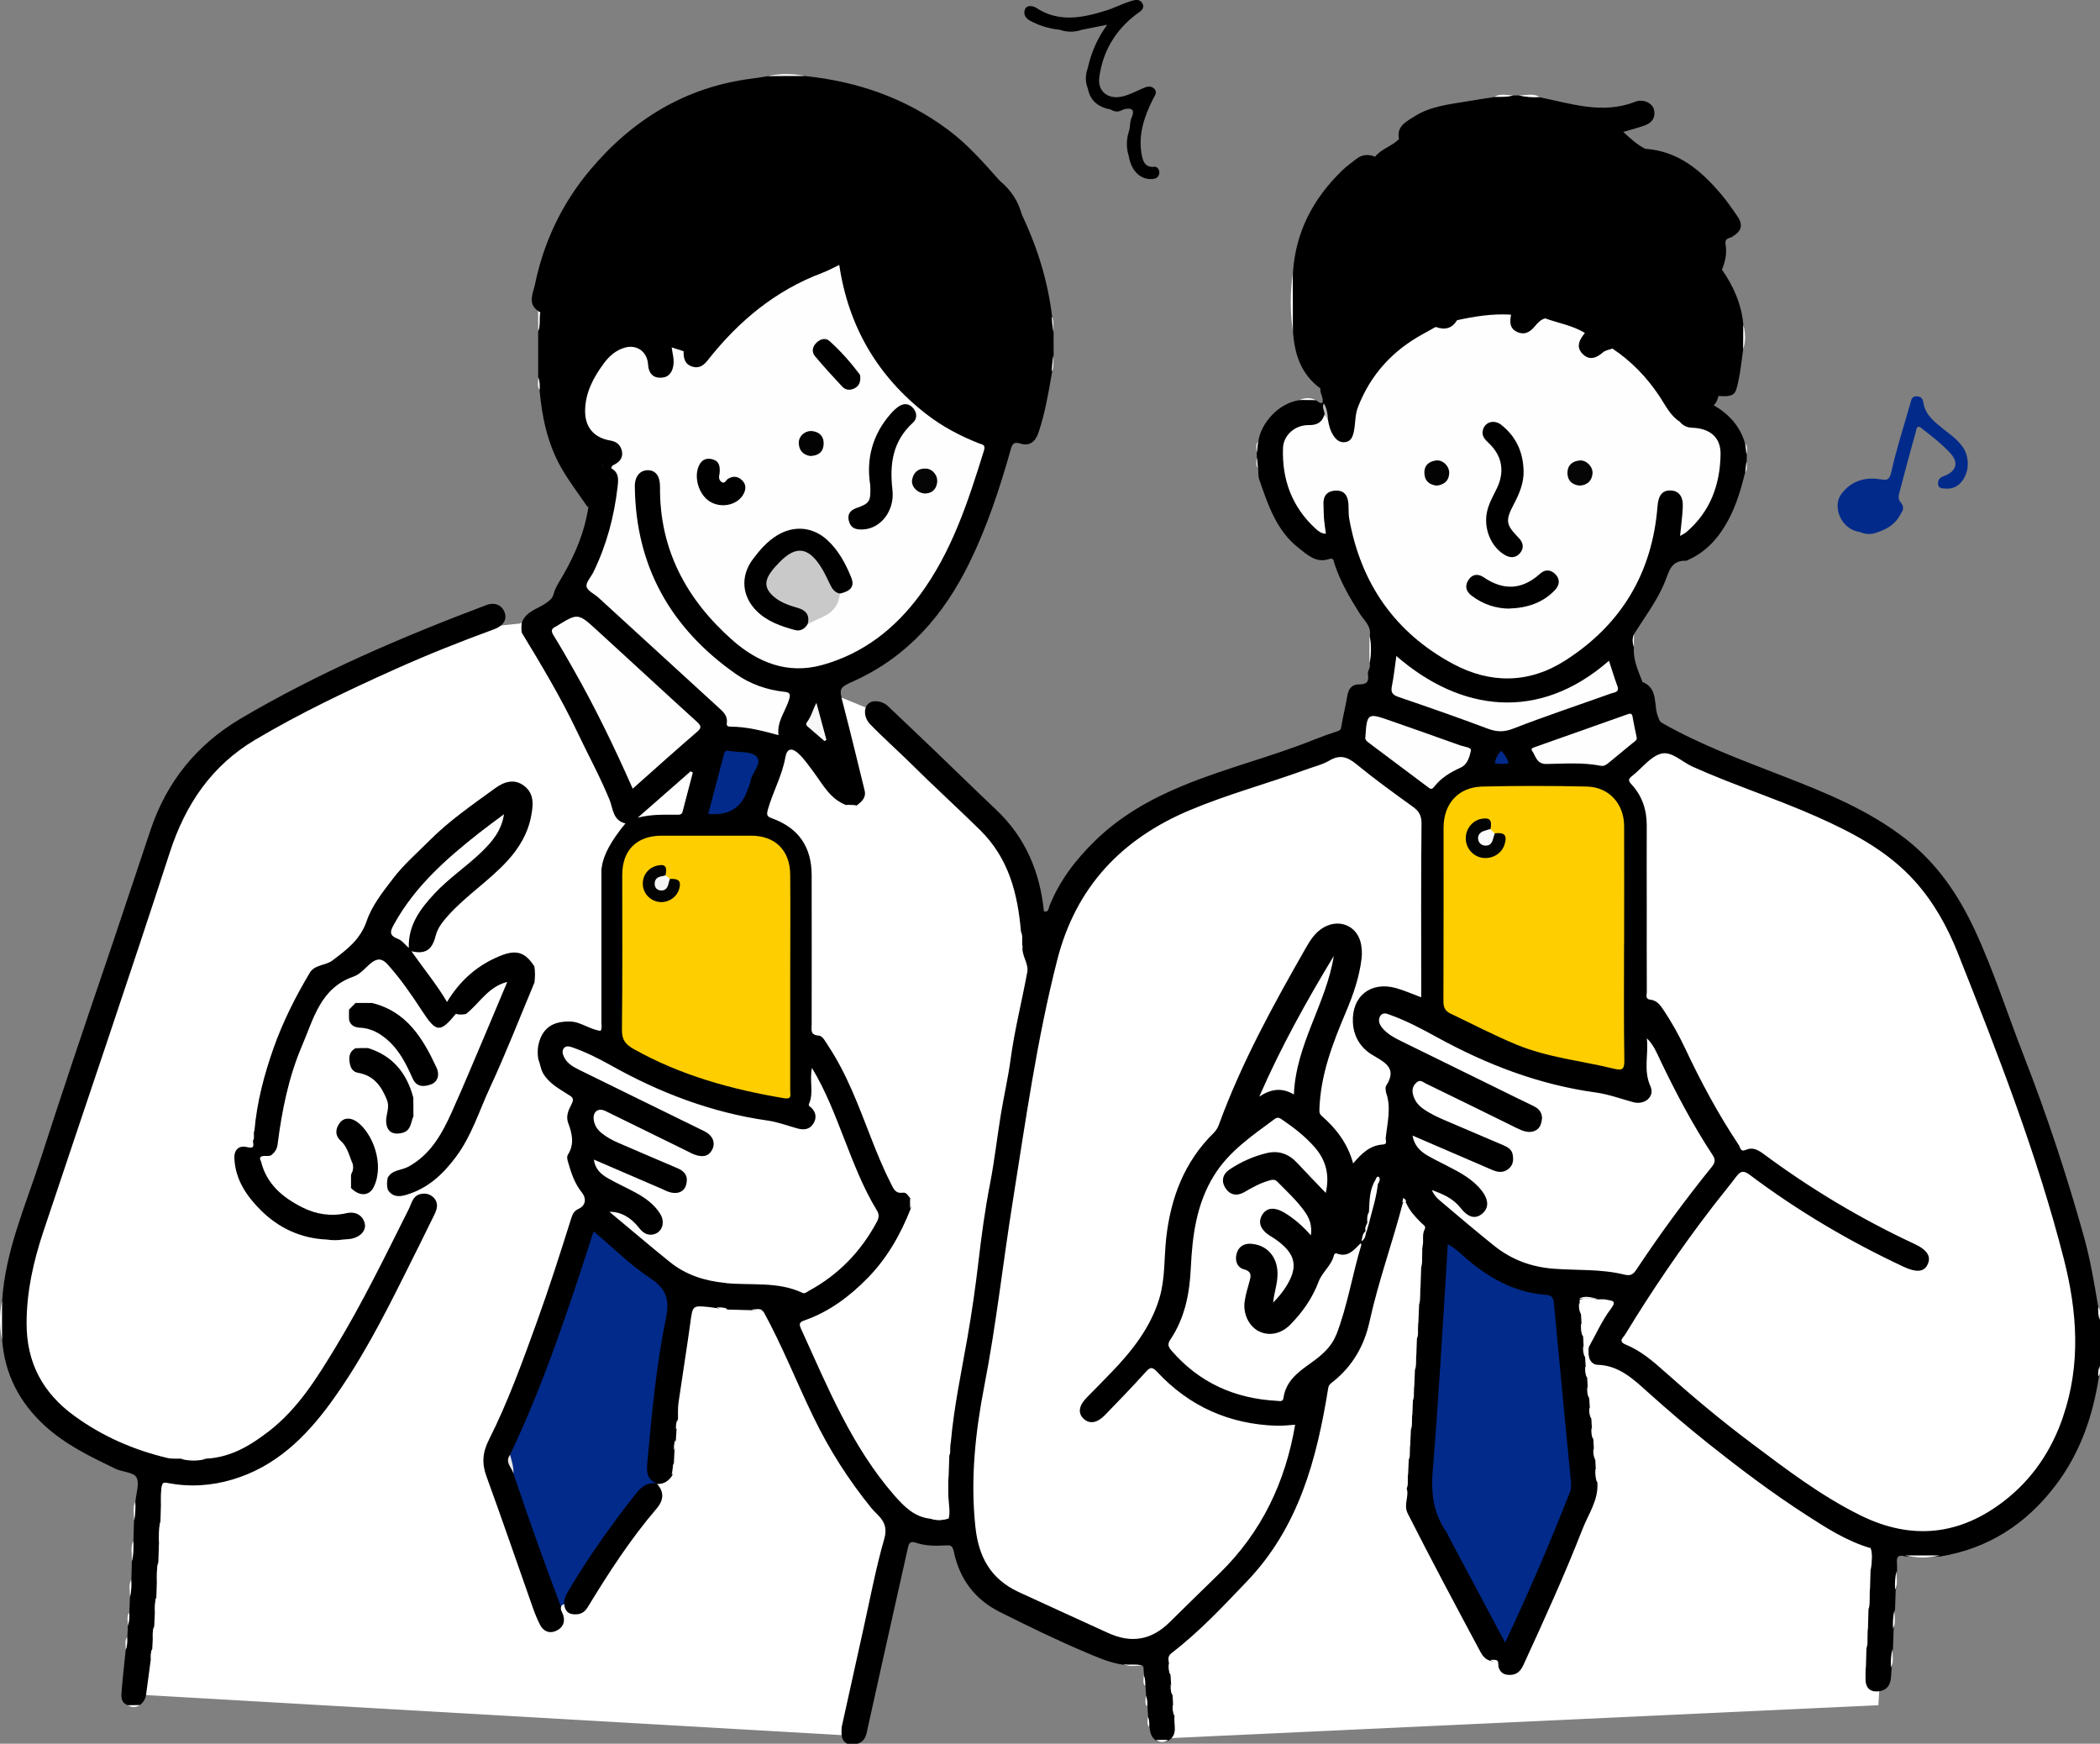<?xml version="1.0" encoding="UTF-8"?><svg id="_レイヤー_1" xmlns="http://www.w3.org/2000/svg" viewBox="0 0 286.8 238.12"><rect x="0" y="0" width="286.8" height="238.12" fill="#808080" stroke="none"/><path d="m73.4,84.89l-10.06,1.06-22.34,9.57-8.9,5.32-6.87,6.29-3.77,8.7-8.61,27.51-8.85,25.24-2.32,13.49,1.6,6.96,4.06,4.35,6.24,4.5,7.4,2.47-2.61,31.04,98.34,5.66,6.24-28.57,7.69.63,4.83,8.51,11.22,5.22,9.91,3.05,2.27,11.51,97.66-4.54,1.31-21.61,10.3-1.45,9.86-5.37,6.38-13.34s0-21.61-1.74-24.66c-1.74-3.05-15.08-40.61-15.08-40.61l-10.15-11.89-13.34-6.09-16.39-6.53-5.22,3.19-13.2,1.89-9.72-.15-3.34,3.19-13.34-7.69-14.21,5.08-15.95,7.54-9.14,13.05-1.02,2.32s-3.63-14.5-5.8-16.24-17.7-16.54-17.7-16.54l-4.83-1.98,1.35,12.67-7.25-6.19-11.6.1-10.15,8.51-13.15-25.14Z" style="fill:#fff; stroke-width:0px;"/><path d="m187.37,144.07c-1.58-.96-2.54-2.47-2.64-4.38-.2-3.59,2.4-5.7,5.88-4.74,1.14.31,2.23.81,3.45,1.26v-1.65c0-7.33-.04-14.66.04-21.98.01-1.14-.31-1.76-1.18-2.39-2.61-1.88-5.22-3.78-7.71-5.81-1.22-1-2.24-1.35-3.69-.5-.99.58-2.16.85-3.25,1.25-5.25,1.91-10.66,3.36-15.82,5.53-9.31,3.92-15.54,10.47-18.09,20.41-2.79,10.9-4.33,22.03-6.1,33.11-1.33,8.33-2.24,16.71-3.85,25-1.24,6.37-1.94,12.8-1.24,19.33.43,4.05,2.02,7.11,5.92,8.92,4.06,1.88,8.13,3.71,12.19,5.58,3.21,1.48,5.96.97,8.43-1.47,2.26-2.23,4.53-4.45,6.8-6.66,5.74-5.6,9.01-12.45,10.33-20.3-.82.05-1.64.16-2.46.14-6.47-.2-11.97-2.62-16.38-7.35-.64-.69-.92-.71-1.55-.01-1.81,2.01-3.69,3.95-5.58,5.9-1.08,1.11-2.11,1.26-2.92.5-.81-.77-.66-1.78.43-2.89,1.11-1.13,2.23-2.26,3.33-3.4,2.86-2.97,5.4-6.16,6.6-10.19.79-2.66.62-5.45.92-8.18.61-5.49,2.46-10.41,6.47-14.35.35-.34.58-.72.73-1.15,3.11-8.52,7.47-16.43,11.95-24.27.6-1.05,1.29-2.06,2.39-2.68,2.22-1.25,4.68-.1,5.09,2.41.1.59.14,1.19.06,1.8-.29,2.58-1.14,5-2.14,7.35-1.82,4.3-3.48,8.63-3.63,13.38-.01.39.06.59.31.81,2,1.75,3.57,3.8,4.3,6.5,1.15-1.36,2.3-2.49,4.1-2.59.62-.04.32-.55.35-.87.21-2.1.81-4.21.01-6.32-.09-.24-.11-.62.02-.82,1.55-2.42-.25-3.19-1.91-4.2Z" style="fill:none; stroke-width:0px;"/><path d="m176.7,149.46c.27-6.85,4.42-12.41,5.45-18.92-3.69,6.1-7.17,12.31-10.18,19.21,1.68-1.09,3.12-1.24,4.73-.29Z" style="fill:none; stroke-width:0px;"/><path d="m182.47,171.15c-.07-.03-.29.12-.31.21-.32,1.45-1.61,2.35-2.1,3.65-.86,2.28-2.2,4.2-3.89,5.9-1.29,1.3-2.97,1.57-4.35.85-1.31-.7-2.12-2.4-1.86-4.07.14-.87.38-1.73.62-2.58.23-.81.46-1.46-.75-1.78-.89-.24-1.22-1.17-.99-2.07.24-.97.96-1.48,1.98-1.41,2.15.14,3.53,1.7,3.62,3.88.06,1.42-.47,2.73-.6,4.15.61-.6,1.15-1.23,1.6-1.92,1.93-2.9,1.57-4.72-1.3-6.74-.23-.16-.47-.3-.71-.45-1.32-.84-1.7-1.85-1.08-2.87.61-1.01,1.69-1.1,3.06-.28,1.31.79,2.45,1.78,3.59,3.08.18-1.38-.2-2.32-.79-3.17-1.07-1.54-2.46-2.8-3.76-4.13-.42-.43-.81-.29-1.27-.15-1.17.35-2.22.94-3.28,1.55-1,.58-1.95.4-2.57-.56-.62-.97-.37-1.92.58-2.55,1.56-1.04,3.26-1.8,5.09-2.23,1.66-.39,3.01.13,4.15,1.37,1.23,1.33,2.5,2.63,3.88,4.07.55-2.41.04-4.45-1.5-6.22-1.26-1.45-2.77-2.63-4.35-3.71-.34-.23-.65-.51-1.11-.17-3.07,2.27-6.26,4.42-8.32,7.76-2.37,3.86-2.94,8.18-3.15,12.59-.16,3.49-.81,6.85-2.81,9.81-.4.59-.27.96.15,1.45,3.81,4.42,8.68,6.59,14.45,6.89.33.02.79.18.87-.41.33-2.31,2.03-3.54,3.74-4.76,1.43-1.01,2.78-2.14,3.42-3.79,1.55-3.99,2.2-8.25,3.44-12.33.01-.03-.03-.09-.09-.22-.93.93-1.79,2.02-3.33,1.37Z" style="fill:none; stroke-width:0px;"/><path d="m187.85,161.11c-.85,1.35-.83,2.89-.9,4.4-.28.46-.25.97-.22,1.48-.19.35-.37.71-.24,1.13-.42.33-.43.8-.57,1.39.67-.4.48-1,.73-1.41l.32-1.11h0l.29-1.13c.37-1.37.77-2.73.9-4.15.18-.32.41-.69.11-1-.12-.12-.39.14-.43.4Z" style="fill:none; stroke-width:0px;"/><path d="m110.46,176.24c4.05-2.2,7.11-5.38,9.28-9.43.29-.54.35-.97,0-1.54-1.9-3.12-3.19-6.52-4.51-9.9-1.25-3.2-2.46-6.41-4.36-9.56-.36,1.77.28,3.38-.4,4.89-.14.31.18.39.32.54.64.66.74,1.41.28,2.16-.52.84-1.32.92-2.22.66-1.34-.38-2.67-.87-4.05-1.07-7.63-1.08-14.67-3.77-21.36-7.52-1.7-.95-3.45-1.84-5.31-2.48-.39-.14-.87-.26-1.16.15-.26.37-.15.8.05,1.19.44.9,1.28,1.35,2.11,1.76,5.68,2.8,11.37,5.57,17.05,8.36,1.11.55,1.56,1.55,1.07,2.5-.54,1.06-1.46,1.03-2.41.69-.44-.15-.84-.39-1.26-.6-3.64-1.78-7.27-3.57-10.91-5.35-.96-.47-1.73.06-1.61,1.13.08.77.48,1.4,1.09,1.89.7.56,1.47.98,2.29,1.33,2.69,1.16,5.38,2.34,8.09,3.47,1.1.46,1.49,1.23,1.13,2.34-.3.95-1.29,1.28-2.45.85-.3-.11-.59-.27-.89-.4-3.05-1.32-6.11-2.63-9.23-3.98.17,1.33,1.01,2.04,1.99,2.59,1.22.68,2.49,1.26,3.72,1.93,1.32.72,2.54,1.6,3.35,2.9.72,1.16.26,2.54-.95,2.8-.88.19-1.48-.29-2.01-.97-1.05-1.35-2.48-2.16-3.97-2.11,2.9,2.41,5.55,4.67,8.26,6.86,2.2,1.77,4.77,2.58,7.6,2.85,3.5.33,7.12-.25,10.46,1.33.35.16.62-.13.89-.28Z" style="fill:none; stroke-width:0px;"/><path d="m223.54,173.33c3.2-4.82,6.62-9.49,10.26-13.98.49-.6.55-.99.1-1.67-2.72-4.13-5.02-8.5-7.15-12.96-.49-1.02-.92-2.1-1.81-2.94.26,2.18-.5,4.36.49,6.54.63,1.4-.77,2.6-2.32,2.19-1.71-.45-3.4-1.09-5.13-1.33-7.73-1.06-14.85-3.8-21.65-7.52-2.04-1.12-4.09-2.22-6.29-3.02-.52-.19-1.13-.51-1.51.1-.35.56-.11,1.17.32,1.67.68.8,1.59,1.29,2.51,1.74,4.22,2.07,8.44,4.14,12.67,6.22,1.8.88,3.59,1.78,5.4,2.64,1.15.55,1.42,1.44,1.02,2.54-.34.96-1.45,1.27-2.61.79-.52-.21-1.01-.48-1.51-.72-3.85-1.88-7.69-3.77-11.54-5.65-.39-.19-.78-.61-1.27-.18-.51.44-.67.98-.52,1.63.2.87.71,1.5,1.42,2,.92.65,1.93,1.12,2.96,1.56,2.65,1.14,5.3,2.27,7.96,3.4.62.27,1.18.58,1.29,1.33.11.72.04,1.4-.58,1.9-.71.57-1.46.48-2.23.14-3.59-1.56-7.19-3.1-10.88-4.69.24,1.31,1,2.1,1.98,2.69.88.52,1.81.96,2.72,1.43,1.75.89,3.49,1.79,4.74,3.39,1,1.28,1.01,2.42.03,3.2-.93.74-1.91.46-2.93-.85-1.01-1.29-2.43-1.88-3.91-2.42.26.54.58.99.99,1.34,2.5,2.11,4.98,4.23,7.53,6.27,2.35,1.88,5.05,2.9,8.08,3.13,3.25.25,6.55.02,9.75.81.88.22,1.23-.07,1.66-.72Z" style="fill:none; stroke-width:0px;"/><path d="m267.38,130.18c-1.43-3.59-3.31-6.99-5.94-9.9-3.68-4.08-8.42-6.56-13.34-8.74-5.57-2.48-11.4-4.33-16.96-6.83-1.45-.65-2.88-2.18-4.33-1.76-1.48.44-2.61,2.03-3.94,3.05-.59.45-.48.69-.03,1.17,1.45,1.58,2.07,3.49,2.05,5.63-.02,3.64,0,7.28,0,10.92,0,3.92,0,7.84.01,11.76,0,.4-.27.97.51,1.06.88.09,1.35.76,1.79,1.43,1.11,1.67,2.09,3.41,2.94,5.23,2.15,4.55,4.52,8.98,7.31,13.17.2.3.21,1.02.96.68.93-.43,1.67-.02,2.43.55,6.45,4.79,13.32,8.89,20.61,12.29,1.77.83,2.34,1.76,1.76,2.88-.5.96-1.53,1.03-3.21.25-7.46-3.48-14.5-7.65-21.08-12.59-.83-.62-1.25-.47-1.8.26-1.07,1.41-2.21,2.77-3.28,4.18-4.29,5.59-8.25,11.4-11.91,17.41-.25.42-1,.91.1,1.36,2.01.82,3.66,2.22,5.26,3.65,3.83,3.42,7.76,6.72,11.87,9.79,4.78,3.57,9.52,7.2,14.9,9.87,7.01,3.47,13.65,2.75,19.77-2.06,3.76-2.95,6.33-6.81,7.89-11.31,2.48-7.18,1.96-14.42.13-21.63-3.66-14.32-9.03-28.05-14.47-41.75Z" style="fill:none; stroke-width:0px;"/><path d="m286.77,180.17c-.32-.53,0-1.15-.21-1.69-.54-3.21-1.07-6.43-1.95-9.58-2.33-8.35-5.04-16.56-8.19-24.64-2.25-5.77-4.13-11.68-6.74-17.3-2.24-4.8-5.15-9.06-9.38-12.37-5.04-3.94-10.88-6.31-16.75-8.59-5.61-2.19-11.27-4.26-16.53-7.26-.42-.24-.41-.47-.55-.79-.7-1.62.1-3.94-2.19-4.84-.02,0,0-.09-.02-.13-.59-1.49-1.24-2.97-1.12-4.64-.2-.58-.22-1.15.01-1.72,1.45-2.33,3.14-4.53,4.2-7.09.57-1.37.81-3.04,2.88-2.95.13,0,.26-.09.39-.15,2.47-1.12,4.14-3.05,5.4-5.38,1.12-2.06,1.76-4.29,2.32-6.55.22-.46-.06-1,.21-1.45,0-.35,0-.7.01-1.04-.31-.43,0-.97-.23-1.41-.65-2.38-2.2-4.04-4.28-5.26-1.18-1.14-2.59-.92-3.91-.47-1.06.37-1.3,1.37-1.13,2.45.34,1.18,1.32,1.29,2.33,1.41,1.99.23,3.4,1.54,3.31,3.5-.16,3.58-1.32,6.85-3.81,9.54-.2.21-.41.52-.82.43-.23-1.13.28-2.21.2-3.32-.1-1.29-.86-2.12-1.95-2.16-1.19-.05-1.86.59-2.09,1.96-.19,1.15-.25,2.32-.46,3.46-1.19,6.47-4.51,11.71-9.45,15.91-3.79,3.23-8.17,4.88-13.22,3.83-5.07-1.05-9-3.97-12.25-7.86-3.65-4.37-5.99-9.3-6.26-15.09-.07-1.47-.95-2.28-2.18-2.21-1.22.07-1.79.78-1.87,2.32-.05,1,.09,2.01.04,2.99-.27.04-.4-.02-.5-.11-3.14-2.67-4.38-6.2-4.42-10.18-.02-2.01,1.19-3.08,3.25-3.32,1.03-.12,1.92-.43,2.27-1.54.1-.53-.01-1.05-.12-1.56-.06-.19-.13-.36-.38-.31-.4.14-.62-.2-.9-.35-.74-.14-1.48-.11-2.22-.02-3,.4-5.37,3.3-5.66,5.68-.22.46.06,1-.21,1.45,0,.24,0,.48,0,.73.26.46.02.98.19,1.45.04.5-.02,1.04.14,1.51,1.2,3.45,2.33,6.97,5.36,9.35,1.21.94,2.41,2.15,4.22,1.52.59-.2.6.32.69.62.8,2.47,2.1,4.68,3.48,6.87.59.93,1.61,1.7,1.35,3.02.19,1.26.21,2.51-.01,3.77.17.53-.31,1.01-.24,1.45.17,1.07-.18,1.41-1.23,1.4-.94-.01-1.43.59-1.58,1.54-.23,1.42-.61,2.83-.83,4.25-.06.42-.19.49-.54.61-1.08.35-2.16.74-3.21,1.16-5.86,2.35-12.01,3.85-17.86,6.26-4.43,1.82-8.55,4.16-11.98,7.5-2.65,2.58-4.92,5.5-6.29,9.01-.1.26-.08.83-.73.66-.54-5.39-2.54-10.12-6.55-13.9-2.71-2.56-5.37-5.17-8.06-7.75-2.22-2.13-4.45-4.25-6.68-6.36-.85-.8-2.17-.91-2.76-.28-.62.67-.48,1.92.29,2.71,1.8,1.87,3.75,3.58,5.59,5.4,3.1,3.08,6.33,6.01,9.44,9.07,3.94,3.87,5.15,8.7,5.6,13.91.34.63-.02,1.33.22,1.97-.19,1.25.86,2.34.64,3.51-.73,3.98-1.74,7.91-2.28,11.93-.34,2.54-.93,5.04-1.34,7.57-.51,3.12-.86,6.27-1.46,9.38-.7,3.56-1.18,7.16-1.6,10.75-.4,3.42-.89,6.83-1.48,10.21-.84,4.8-1.86,9.57-2.29,14.44-.21.57.06,1.2-.2,1.77-.03.91-.06,1.81-.09,2.72-.13,1.11-.12,2.23,0,3.34.05.84.22,1.69,0,2.53-.84.25-1.68.19-2.53.02-2.16-.23-3.57-1.68-4.88-3.17-5.84-6.69-9.13-14.82-12.75-22.76-.33-.73-.2-.92.55-1.18,3.33-1.17,6.1-3.26,8.54-5.75,2.65-2.7,4.5-5.94,5.88-9.46.09-.46.11-.92-.01-1.38-.31-.33-.53-.9-1.05-.82-1.09.16-1.31-.62-1.67-1.32-1.04-2.04-1.9-4.16-2.73-6.29-1.67-4.27-3.24-8.59-5.81-12.46-.37-.55-.74-1.35-1.28-1.38-1.21-.08-.97-.83-.97-1.52,0-6.8.02-13.61,0-20.41-.01-3.85-1.8-6.42-5.36-7.72-.68-.25-.85-.38-.62-1.22.68-2.42,1.95-4.63,2.39-7.14.22-1.24.9-1.35,1.83-.47.77.73,1.36,1.6,1.99,2.44,1.29,1.73,2.3,3.77,4.54,4.58.46.15.92.1,1.38.04.67-.53,1.33-1.07,1.08-2.07-.95-3.86-1.88-7.73-2.88-11.58-.62-2.38-.69-2.4,1.44-3.36,7.33-3.32,12.26-9.01,15.73-16.08,2.43-4.95,4.15-10.17,5.65-15.46.21-.75.37-1.19,1.38-.87,1.17.37,1.99-.23,2.41-1.45.92-2.7,1.38-5.5,1.87-8.3.25-.74-.11-1.54.22-2.27,0-1.08,0-2.15-.01-3.23-.27-.66.01-1.38-.19-2.04-.58-4.8-1.97-9.37-4.03-13.74-.44-1.06-1.23-1.36-2.27-.98-1.17.42-1.6,1.59-1.04,2.89.75,1.76,1.59,3.47,2.13,5.32,1.27,4.33,1.88,8.72,1.44,13.24-.22,2.29-.76,4.5-1.32,6.71-.08.31-.16.73-.6.61-1.12-.29-2.28.07-3.43-.44-7.21-3.21-12.14-8.5-14.82-15.9-.79-2.17-1.12-4.42-1.47-6.67-.32-2.01-1.52-2.55-3.31-1.59-.34.18-.65.36-1.05.26-.82-.2-1.56.1-2.31.39-5.29,2.07-9.93,5.16-14.01,9.07-1.7,1.63-3.38,3.34-4.42,5.54-.14,1.1.21,1.96,1.26,2.4,1.08.45,1.89-.1,2.57-.91.33-.39.65-.8.97-1.19,1.55-1.88,3.26-3.6,5.13-5.15,2.93-2.44,6.21-4.28,9.76-5.68,1.53-.6,1.48-.69,1.86.98,2.37,10.39,8.36,17.85,18.16,22.15.94.41,1.29.86.92,1.91-1.43,4.15-2.68,8.36-4.61,12.32-2.86,5.88-6.71,10.88-12.61,14.02-2.54,1.35-5.17,2.4-8.14,2.08-5.07-.55-8.59-3.63-11.67-7.32-4.16-4.99-6.22-10.77-6.35-17.26-.03-1.37-.72-2.24-1.75-2.32-1.02-.08-2.02.83-2.25,2.1-.13.74-.09,1.49-.04,2.24.39,5.77,2.24,11.04,5.57,15.77,3.7,5.24,8.15,9.49,14.77,10.75.85.16.79.67.54,1.24-.4.89-.86,1.77-1.04,2.74-.16.84-.63,1.02-1.42.82-1.36-.34-2.75-.56-4.14-.73-.33-.04-.75-.03-.85-.38-.56-1.95-2.29-2.88-3.6-4.17-4.76-4.68-9.83-9.02-14.76-13.51-.7-.64-.77-1.07-.35-1.88,2.02-3.95,3.19-8.16,3.67-12.56.12-1.13.01-2.17-1.23-2.68-.37-.11-.75-.14-1.13-.11-.94.07-1.42.67-1.59,1.52-.27,1.37-.54,2.74-.5,4.15-.49,3.27-1.75,6.24-3.37,9.09-.49.87-1.1,1.71-1.35,2.65-.18.65-.49.87-.97,1.22-1.16.86-2.82,1.13-3.38,2.73-.12.46-.13.92,0,1.38,2.68,4.41,5.33,8.84,7.55,13.51,1.47,3.1,3.12,6.11,4.43,9.3.47,1.14.43,2.84,2.17,3.22q-2.9,3.5-3.22,5.91c-.14.5-.07,1.02-.07,1.53,0,6.51,0,13.02-.01,19.54,0,.45.17.93-.14,1.35-1.2-.18-2.21-.87-3.37-1.18-.65-.15-1.3-.12-1.95-.02-1.83.27-2.76,1.44-3.14,3.15-.14.65-.14,1.3,0,1.95.27.62.3,1.3.67,1.93.79,1.33,2.08,2.02,3.29,2.8.65.41,1.03.53.54,1.46-.35.67-.77,1.55-.43,2.47.54,1.45.9,2.9-.03,4.35-.17.27-.09.61,0,.94.43,1.5.89,2.96,1.91,4.23.59.73.62,1.73-.47,2.24-.55.26-.77.61-.96,1.2-1.5,4.76-3.01,9.51-4.71,14.21-1.98,5.47-3.95,10.94-6.57,16.14-.87,1.73-.97,3.21-.32,4.98,2.16,5.93,4.2,11.89,6.3,17.84.29.82.61,1.63,1,2.4.46.9,1.28,1.27,2.2.85.83-.38,1.29-1.08.99-2.12-.11-.39-.44-.73-.3-1.19.14-.38.05-.74-.08-1.09-2.01-5.67-4.04-11.33-6.07-16.99-.31-.84-.95-1.63-.42-2.6,1.15-2.39,2.25-4.82,3.27-7.28,2.87-6.95,5.17-14.11,7.55-21.23.43-1.28.43-1.27,1.5-.41,2.44,1.96,4.68,4.17,7.25,5.95,1.15.79,1.45,1.57,1.2,2.89-1.32,7.07-2.06,14.21-2.74,21.36-.11,1.12.01,2.17,1.23,2.7.15.04.29.02.42-.06.92.06,1.56-.4,2.05-1.12.28-.54-.09-1.17.24-1.69.03-.56.05-1.11.08-1.67.16-.47-.08-.99.19-1.45.03-.45.05-.9.08-1.35.2-.46-.08-.98.21-1.43.02-.79-.04-1.58.07-2.36.52-3.63,1.11-7.24,1.61-10.87.33-2.43.28-2.44,2.57-2.21.37.04.73.1,1.1.15.46.17.98-.09,1.43.19,1.11.03,2.23.06,3.34.09.51.2,1.08-.13,1.57.21,2.56,4.66,4.5,9.61,6.82,14.39,2.15,4.44,4.77,8.55,7.88,12.39.89,1.1,2.46,1.89,1.79,4.21-1.15,4-1.92,8.12-2.83,12.2-.99,4.46-1.97,8.92-2.96,13.38-.14.46-.12.92-.02,1.39.2.98.88,1.22,1.76,1.11.87-.11,1.43-.62,1.62-1.48.77-3.44,1.52-6.89,2.29-10.33,1.12-5.01,2.25-10.01,3.36-15.02.15-.67.33-.97,1.17-.68,1.26.43,2.63.42,3.96.35.66-.04.94-.06,1.14.84.78,3.69,2.8,6.5,6.29,8.25,3.79,1.89,7.59,3.76,11.49,5.41,1.73.73,3.48,1.53,5.39,1.8.89.26,1.84-.14,2.72.23.03.44.07.87.1,1.31.24.47,0,1.01.2,1.49.03.44.05.88.08,1.31.24.47,0,1.01.19,1.48.03.45.05.9.08,1.35.27.46,0,.98.2,1.45.08.69.26,1.34.91,1.74.56.13,1.11.15,1.67-.01,1.37-.85.66-2.21.83-3.36-.29-.44-.01-.97-.2-1.43-.02-.46-.05-.93-.07-1.39-.3-.44-.02-.95-.2-1.41l-.08-1.39c-.3-.44-.02-.95-.2-1.41-.03-.56-.32-1.06.36-1.58,3.78-2.89,7-6.35,10.28-9.78,7.08-7.4,9.53-16.68,11.09-26.36.07-.45.27-.6.57-.83,2.73-2.14,4.36-4.96,5.09-8.33,1.2-5.46,3.12-10.72,4.53-16.13.16-.23.31-.22.47,0,.46,1.07,1.25,1.89,2.05,2.7.24.25.71.43.47.88-.4.74-.1,1.55-.29,2.31-.23.95.1,1.94-.19,2.89-.03.91-.06,1.81-.09,2.72-.21.76.09,1.57-.19,2.33-.03.81-.07,1.62-.1,2.44-.21.74.13,1.52-.2,2.25-.03.74-.05,1.49-.08,2.23-.19.66.1,1.36-.19,2.01-.03.73-.06,1.46-.09,2.19-.19.66.1,1.36-.19,2.01-.02.64-.05,1.27-.07,1.91-.23.67.08,1.39-.2,2.05-.03.72-.07,1.44-.1,2.16-.2.64.12,1.34-.2,1.97-.03.65-.05,1.3-.08,1.95-.2.64.12,1.34-.2,1.97.37,1.12-.48,2.17.15,3.43,3.22,6.36,6.58,12.64,9.94,18.92.31.57.72,1.05,1.4,1.2.46.11,1.06.03,1.04.78.22.84.78,1.16,1.62,1.13.91-.02,1.41-.54,1.77-1.31,2.83-6.15,5.64-12.32,8.1-18.62.8-2.05,2.2-3.96,2.02-6.34-.29-.55.02-1.17-.21-1.73-.02-.45-.05-.9-.07-1.35-.26-.46-.01-.98-.19-1.45l-.08-1.37c-.28-.45-.02-.96-.19-1.42-.03-.46-.05-.93-.08-1.39-.3-.44-.02-.95-.2-1.41l-.09-1.38c-.29-.44-.01-.97-.2-1.43-.03-.46-.05-.92-.08-1.37-.29-.44-.01-.97-.2-1.43l-.08-1.37c-.29-.44-.01-.97-.2-1.43-.02-.46-.05-.93-.07-1.39-.32-.53.01-1.15-.22-1.69-.02-.45-.05-.9-.07-1.35-.26-.46-.02-.98-.19-1.45,0-.19,0-.38,0-.57.85-.27,1.69-.19,2.54-.03.37,0,.76-.05,1.11.04.64.16,1.54.03.61,1.26-1.2,1.58-2.01,3.44-2.99,5.18-.12.46-.14.93.02,1.39.1.63.65,1.05,1.1,1.06,2.99.06,4.99,2,6.96,3.77,2.69,2.41,5.43,4.76,8.24,7,4.28,3.4,8.65,6.7,13.25,9.67,2.81,1.82,5.63,3.64,8.89,4.6.23,1.02.22,2.04,0,3.05-.02.84-.04,1.67-.07,2.51-.25.92.13,1.9-.21,2.81-.02.84-.04,1.67-.07,2.51-.25.92.13,1.9-.21,2.81-.02.84-.04,1.67-.07,2.51-.13.74-.11,1.48-.01,2.22.21.95.86,1.22,1.74,1.13.88-.09,1.44-.58,1.62-1.43.11-.54.1-1.1.15-1.65.21-.86-.1-1.75.19-2.6.03-.91.06-1.81.09-2.72.21-.86-.1-1.75.19-2.6.03-.91.06-1.81.09-2.72.21-.86-.1-1.75.19-2.6,0-.42.02-.83-.02-1.25-.09-.97.41-1.07,1.17-.84,1.58.12,3.17.13,4.75,0,6.59-1.09,11.75-4.44,15.77-9.74,3.32-4.38,5.04-9.34,5.88-14.69.2-.47-.07-.99.2-1.45,0-2.12,0-4.24.01-6.36ZM94.33,105.33c.1.06.19.11.29.17-.47,1.78-.93,3.56-1.4,5.34-.08.32-.29.42-.62.42-1.74.01-3.49-.11-5.5.4,2.58-2.27,4.9-4.3,7.22-6.33Zm4.77,69.87c-2.83-.27-5.4-1.08-7.6-2.85-2.71-2.18-5.36-4.45-8.26-6.86,1.49-.05,2.92.76,3.97,2.11.53.68,1.12,1.16,2.01.97,1.21-.26,1.67-1.64.95-2.8-.81-1.31-2.03-2.18-3.35-2.9-1.23-.67-2.5-1.24-3.72-1.93-.98-.55-1.83-1.27-1.99-2.59,3.13,1.35,6.18,2.66,9.23,3.98.3.13.59.29.89.4,1.16.42,2.15.1,2.45-.85.35-1.11-.03-1.88-1.13-2.34-2.7-1.14-5.39-2.31-8.09-3.47-.82-.35-1.59-.77-2.29-1.33-.61-.49-1.01-1.12-1.09-1.89-.11-1.07.65-1.6,1.61-1.13,3.64,1.78,7.27,3.56,10.91,5.35.42.2.82.44,1.26.6.95.34,1.87.37,2.41-.69.49-.95.04-1.95-1.07-2.5-5.68-2.79-11.37-5.56-17.05-8.36-.83-.41-1.67-.86-2.11-1.76-.2-.4-.31-.83-.05-1.19.29-.41.77-.28,1.16-.15,1.85.64,3.61,1.53,5.31,2.48,6.69,3.75,13.73,6.43,21.36,7.52,1.37.19,2.7.69,4.05,1.07.89.25,1.7.18,2.22-.66.46-.76.37-1.5-.28-2.16-.14-.14-.46-.22-.32-.54.68-1.52.03-3.12.4-4.89,1.9,3.15,3.11,6.36,4.36,9.56,1.32,3.38,2.61,6.78,4.51,9.9.35.57.28,1,0,1.54-2.17,4.06-5.23,7.23-9.28,9.43-.28.15-.55.45-.89.28-3.34-1.58-6.97-.99-10.46-1.33Zm83.35,7.14c-.64,1.65-2,2.78-3.42,3.79-1.71,1.22-3.42,2.45-3.74,4.76-.08.59-.54.42-.87.41-5.77-.3-10.64-2.47-14.45-6.89-.42-.49-.55-.85-.15-1.45,2-2.96,2.65-6.32,2.81-9.81.21-4.41.77-8.73,3.15-12.59,2.06-3.35,5.25-5.49,8.32-7.76.46-.34.77-.06,1.11.17,1.58,1.08,3.09,2.26,4.35,3.71,1.55,1.78,2.05,3.81,1.5,6.22-1.38-1.45-2.65-2.74-3.88-4.07-1.14-1.23-2.5-1.76-4.15-1.37-1.83.43-3.53,1.2-5.09,2.23-.95.63-1.2,1.59-.58,2.55.62.96,1.56,1.14,2.57.56,1.05-.61,2.1-1.2,3.28-1.55.47-.14.86-.28,1.27.15,1.3,1.33,2.69,2.59,3.76,4.13.59.85.97,1.79.79,3.17-1.14-1.3-2.29-2.29-3.59-3.08-1.37-.82-2.45-.73-3.06.28-.62,1.03-.24,2.03,1.08,2.87.24.15.48.29.71.45,2.87,2.01,3.23,3.84,1.3,6.74-.46.68-.99,1.31-1.6,1.92.14-1.41.66-2.73.6-4.15-.09-2.18-1.47-3.73-3.62-3.88-1.02-.07-1.74.44-1.98,1.41-.23.9.1,1.83.99,2.07,1.21.33.97.98.75,1.78-.24.85-.49,1.71-.62,2.58-.26,1.67.55,3.37,1.86,4.07,1.37.73,3.06.45,4.35-.85,1.68-1.7,3.03-3.62,3.89-5.9.49-1.31,1.79-2.21,2.1-3.65.02-.09.24-.24.31-.21,1.54.65,2.4-.44,3.33-1.37.06.14.1.19.09.22-1.24,4.09-1.89,8.34-3.44,12.33Zm-10.47-32.59c3.02-6.9,6.49-13.11,10.18-19.21-1.03,6.51-5.18,12.07-5.45,18.92-1.62-.95-3.05-.8-4.73.29Zm16.19,11.96c-.14,1.42-.53,2.78-.9,4.15l-.29,1.13h0l-.32,1.11c-.24.41-.05,1.01-.73,1.41.14-.59.15-1.06.57-1.39-.13-.42.05-.78.24-1.13-.04-.51-.06-1.02.22-1.48.08-1.51.05-3.04.9-4.4.04-.26.3-.53.43-.4.3.3.07.68-.11,1Zm1.09-12.61c.8,2.11.2,4.22-.01,6.32-.03.32.27.83-.35.87-1.8.1-2.95,1.23-4.1,2.59-.73-2.7-2.29-4.75-4.3-6.5-.25-.22-.32-.42-.31-.81.14-4.76,1.81-9.08,3.63-13.38,1-2.36,1.84-4.78,2.14-7.35.07-.62.03-1.21-.06-1.8-.41-2.51-2.87-3.66-5.09-2.41-1.1.62-1.79,1.63-2.39,2.68-4.48,7.84-8.84,15.75-11.95,24.27-.16.44-.39.81-.73,1.15-4.01,3.95-5.86,8.87-6.47,14.35-.3,2.73-.13,5.53-.92,8.18-1.2,4.02-3.74,7.22-6.6,10.19-1.1,1.14-2.22,2.27-3.33,3.4-1.09,1.11-1.24,2.13-.43,2.89.8.76,1.84.61,2.92-.5,1.88-1.94,3.77-3.89,5.58-5.9.63-.7.9-.68,1.55.01,4.42,4.74,9.91,7.16,16.38,7.35.82.02,1.64-.09,2.46-.14-1.33,7.86-4.6,14.71-10.33,20.3-2.27,2.21-4.54,4.43-6.8,6.66-2.47,2.44-5.21,2.95-8.43,1.47-4.06-1.87-8.14-3.7-12.19-5.58-3.9-1.81-5.49-4.87-5.92-8.92-.7-6.53,0-12.96,1.24-19.33,1.61-8.29,2.52-16.68,3.85-25,1.77-11.08,3.31-22.21,6.1-33.11,2.55-9.94,8.78-16.49,18.09-20.41,5.16-2.17,10.57-3.62,15.82-5.53,1.09-.4,2.26-.67,3.25-1.25,1.45-.85,2.47-.5,3.69.5,2.49,2.04,5.1,3.93,7.71,5.81.88.63,1.2,1.25,1.18,2.39-.08,7.33-.04,14.65-.04,21.98v1.65c-1.22-.45-2.31-.94-3.45-1.26-3.48-.96-6.08,1.15-5.88,4.74.11,1.91,1.06,3.42,2.64,4.38,1.67,1.01,3.47,1.78,1.91,4.2-.13.2-.11.58-.02.82Zm22.88,24.15c-3.04-.23-5.73-1.25-8.08-3.13-2.55-2.04-5.03-4.16-7.53-6.27-.41-.35-.74-.79-.99-1.34,1.48.53,2.9,1.13,3.91,2.42,1.03,1.31,2,1.59,2.93.85.98-.78.97-1.92-.03-3.2-1.25-1.59-2.99-2.49-4.74-3.39-.91-.47-1.84-.91-2.72-1.43-.98-.58-1.75-1.37-1.98-2.69,3.69,1.59,7.28,3.13,10.88,4.69.78.34,1.52.43,2.23-.14.63-.5.7-1.18.58-1.9-.11-.75-.67-1.06-1.29-1.33-2.65-1.13-5.31-2.27-7.96-3.4-1.03-.44-2.04-.91-2.96-1.56-.71-.5-1.22-1.14-1.42-2-.16-.66,0-1.19.52-1.63.49-.43.88,0,1.27.18,3.85,1.87,7.7,3.76,11.54,5.65.5.25.99.51,1.51.72,1.16.48,2.26.17,2.61-.79.4-1.11.13-2-1.02-2.54-1.81-.86-3.6-1.76-5.4-2.64-4.22-2.07-8.45-4.14-12.67-6.22-.92-.45-1.82-.94-2.51-1.74-.43-.5-.67-1.1-.32-1.67.38-.61.99-.29,1.51-.1,2.2.8,4.25,1.9,6.29,3.02,6.8,3.73,13.92,6.46,21.65,7.52,1.74.24,3.43.87,5.13,1.33,1.56.41,2.96-.79,2.32-2.19-.99-2.18-.23-4.36-.49-6.54.89.84,1.33,1.92,1.81,2.94,2.13,4.46,4.43,8.82,7.15,12.96.45.68.38,1.07-.1,1.67-3.64,4.5-7.06,9.16-10.26,13.98-.43.65-.78.94-1.66.72-3.19-.79-6.49-.56-9.75-.81Zm69.59,20.31c-1.55,4.5-4.13,8.37-7.89,11.31-6.12,4.81-12.76,5.53-19.77,2.06-5.38-2.66-10.13-6.29-14.9-9.87-4.11-3.08-8.04-6.37-11.87-9.79-1.6-1.43-3.25-2.83-5.26-3.65-1.11-.45-.36-.94-.1-1.36,3.66-6.02,7.62-11.83,11.91-17.41,1.08-1.41,2.22-2.77,3.28-4.18.55-.73.97-.88,1.8-.26,6.58,4.94,13.63,9.11,21.08,12.59,1.68.78,2.71.71,3.21-.25.59-1.13.01-2.06-1.76-2.88-7.29-3.4-14.15-7.5-20.61-12.29-.76-.56-1.5-.97-2.43-.55-.74.34-.75-.38-.96-.68-2.79-4.19-5.17-8.62-7.31-13.17-.85-1.81-1.83-3.56-2.94-5.23-.45-.67-.91-1.33-1.79-1.43-.78-.08-.51-.66-.51-1.06-.02-3.92-.01-7.84-.01-11.76,0-3.64-.02-7.28,0-10.92.01-2.14-.6-4.05-2.05-5.63-.44-.48-.55-.72.03-1.17,1.33-1.02,2.46-2.62,3.94-3.05,1.44-.42,2.88,1.11,4.33,1.76,5.57,2.5,11.39,4.36,16.96,6.83,4.92,2.19,9.66,4.67,13.34,8.74,2.63,2.91,4.51,6.3,5.94,9.9,5.44,13.7,10.81,27.44,14.47,41.75,1.84,7.2,2.35,14.44-.13,21.63Z" style="stroke-width:0px;"/><path d="m182.47,171.15c-.07-.03-.29.12-.31.21-.32,1.45-1.61,2.35-2.1,3.65-.86,2.28-2.2,4.2-3.89,5.9-1.29,1.3-2.97,1.57-4.35.85-1.31-.7-2.12-2.4-1.86-4.07.14-.87.38-1.73.62-2.58.23-.81.46-1.46-.75-1.78-.89-.24-1.22-1.17-.99-2.07.24-.97.96-1.48,1.98-1.41,2.15.14,3.53,1.7,3.62,3.88.06,1.42-.47,2.73-.6,4.15.61-.6,1.15-1.23,1.6-1.92,1.93-2.9,1.57-4.72-1.3-6.74-.23-.16-.47-.3-.71-.45-1.32-.84-1.7-1.85-1.08-2.87.61-1.01,1.69-1.1,3.06-.28,1.31.79,2.45,1.78,3.59,3.08.18-1.38-.2-2.32-.79-3.17-1.07-1.54-2.46-2.8-3.76-4.13-.42-.43-.81-.29-1.27-.15-1.17.35-2.22.94-3.28,1.55-1,.58-1.95.4-2.57-.56-.62-.97-.37-1.92.58-2.55,1.56-1.04,3.26-1.8,5.09-2.23,1.66-.39,3.01.13,4.15,1.37,1.23,1.33,2.5,2.63,3.88,4.07.55-2.41.04-4.45-1.5-6.22-1.26-1.45-2.77-2.63-4.35-3.71-.34-.23-.65-.51-1.11-.17-3.07,2.27-6.26,4.42-8.32,7.76-2.37,3.86-2.94,8.18-3.15,12.59-.16,3.49-.81,6.85-2.81,9.81-.4.59-.27.96.15,1.45,3.81,4.42,8.68,6.59,14.45,6.89.33.02.79.18.87-.41.33-2.31,2.03-3.54,3.74-4.76,1.43-1.01,2.78-2.14,3.42-3.79,1.55-3.99,2.2-8.25,3.44-12.33.01-.03-.03-.09-.09-.22-.93.93-1.79,2.02-3.33,1.37Z" style="fill:none; stroke-width:0px;"/><path d="m176.7,149.46c.27-6.85,4.42-12.41,5.45-18.92-3.69,6.1-7.17,12.31-10.18,19.21,1.68-1.09,3.12-1.24,4.73-.29Z" style="fill:none; stroke-width:0px;"/><path d="m187.37,144.07c-1.58-.96-2.54-2.47-2.64-4.38-.2-3.59,2.4-5.7,5.88-4.74,1.14.31,2.23.81,3.45,1.26v-1.65c0-7.33-.04-14.66.04-21.98.01-1.14-.31-1.76-1.18-2.39-2.61-1.88-5.22-3.78-7.71-5.81-1.22-1-2.24-1.35-3.69-.5-.99.58-2.16.85-3.25,1.25-5.25,1.91-10.66,3.36-15.82,5.53-9.31,3.92-15.54,10.47-18.09,20.41-2.79,10.9-4.33,22.03-6.1,33.11-1.33,8.33-2.24,16.71-3.85,25-1.24,6.37-1.94,12.8-1.24,19.33.43,4.05,2.02,7.11,5.92,8.92,4.06,1.88,8.13,3.71,12.19,5.58,3.21,1.48,5.96.97,8.43-1.47,2.26-2.23,4.53-4.45,6.8-6.66,5.74-5.6,9.01-12.45,10.33-20.3-.82.05-1.64.16-2.46.14-6.47-.2-11.97-2.62-16.38-7.35-.64-.69-.92-.71-1.55-.01-1.81,2.01-3.69,3.95-5.58,5.9-1.08,1.11-2.11,1.26-2.92.5-.81-.77-.66-1.78.43-2.89,1.11-1.13,2.23-2.26,3.33-3.4,2.86-2.97,5.4-6.16,6.6-10.19.79-2.66.62-5.45.92-8.18.61-5.49,2.46-10.41,6.47-14.35.35-.34.58-.72.73-1.15,3.11-8.52,7.47-16.43,11.95-24.27.6-1.05,1.29-2.06,2.39-2.68,2.22-1.25,4.68-.1,5.09,2.41.1.59.14,1.19.06,1.8-.29,2.58-1.14,5-2.14,7.35-1.82,4.3-3.48,8.63-3.63,13.38-.01.39.06.59.31.81,2,1.75,3.57,3.8,4.3,6.5,1.15-1.36,2.3-2.49,4.1-2.59.62-.04.32-.55.35-.87.21-2.1.81-4.21.01-6.32-.09-.24-.11-.62.02-.82,1.55-2.42-.25-3.19-1.91-4.2Z" style="fill:none; stroke-width:0px;"/><path d="m187.85,161.11c-.85,1.35-.83,2.89-.9,4.4-.28.46-.25.97-.22,1.48-.19.35-.37.71-.24,1.13-.42.33-.43.8-.57,1.39.67-.4.48-1,.73-1.41l.32-1.11h0l.29-1.13c.37-1.37.77-2.73.9-4.15.18-.32.41-.69.11-1-.12-.12-.39.14-.43.4Z" style="fill:none; stroke-width:0px;"/><path d="m223.54,173.33c3.2-4.82,6.62-9.49,10.26-13.98.49-.6.55-.99.1-1.67-2.72-4.13-5.02-8.5-7.15-12.96-.49-1.02-.92-2.1-1.81-2.94.26,2.18-.5,4.36.49,6.54.63,1.4-.77,2.6-2.32,2.19-1.71-.45-3.4-1.09-5.13-1.33-7.73-1.06-14.85-3.8-21.65-7.52-2.04-1.12-4.09-2.22-6.29-3.02-.52-.19-1.13-.51-1.51.1-.35.56-.11,1.17.32,1.67.68.8,1.59,1.29,2.51,1.74,4.22,2.07,8.44,4.14,12.67,6.22,1.8.88,3.59,1.78,5.4,2.64,1.15.55,1.42,1.44,1.02,2.54-.34.96-1.45,1.27-2.61.79-.52-.21-1.01-.48-1.51-.72-3.85-1.88-7.69-3.77-11.54-5.65-.39-.19-.78-.61-1.27-.18-.51.44-.67.98-.52,1.63.2.87.71,1.5,1.42,2,.92.65,1.93,1.12,2.96,1.56,2.65,1.14,5.3,2.27,7.96,3.4.62.27,1.18.58,1.29,1.33.11.72.04,1.4-.58,1.9-.71.57-1.46.48-2.23.14-3.59-1.56-7.19-3.1-10.88-4.69.24,1.31,1,2.1,1.98,2.69.88.52,1.81.96,2.72,1.43,1.75.89,3.49,1.79,4.74,3.39,1,1.28,1.01,2.42.03,3.2-.93.74-1.91.46-2.93-.85-1.01-1.29-2.43-1.88-3.91-2.42.26.54.58.99.99,1.34,2.5,2.11,4.98,4.23,7.53,6.27,2.35,1.88,5.05,2.9,8.08,3.13,3.25.25,6.55.02,9.75.81.88.22,1.23-.07,1.66-.72Z" style="fill:none; stroke-width:0px;"/><path d="m267.38,130.18c-1.43-3.59-3.31-6.99-5.94-9.9-3.68-4.08-8.42-6.56-13.34-8.74-5.57-2.48-11.4-4.33-16.96-6.83-1.45-.65-2.88-2.18-4.33-1.76-1.48.44-2.61,2.03-3.94,3.05-.59.45-.48.69-.03,1.17,1.45,1.58,2.07,3.49,2.05,5.63-.02,3.64,0,7.28,0,10.92,0,3.92,0,7.84.01,11.76,0,.4-.27.97.51,1.06.88.09,1.35.76,1.79,1.43,1.11,1.67,2.09,3.41,2.94,5.23,2.15,4.55,4.52,8.98,7.31,13.17.2.3.21,1.02.96.68.93-.43,1.67-.02,2.43.55,6.45,4.79,13.32,8.89,20.61,12.29,1.77.83,2.34,1.76,1.76,2.88-.5.96-1.53,1.03-3.21.25-7.46-3.48-14.5-7.65-21.08-12.59-.83-.62-1.25-.47-1.8.26-1.07,1.41-2.21,2.77-3.28,4.18-4.29,5.59-8.25,11.4-11.91,17.41-.25.42-1,.91.1,1.36,2.01.82,3.66,2.22,5.26,3.65,3.83,3.42,7.76,6.72,11.87,9.79,4.78,3.57,9.52,7.2,14.9,9.87,7.01,3.47,13.65,2.75,19.77-2.06,3.76-2.95,6.33-6.81,7.89-11.31,2.48-7.18,1.96-14.42.13-21.63-3.66-14.32-9.03-28.05-14.47-41.75Z" style="fill:none; stroke-width:0px;"/><path d="m187.85,161.11c-.85,1.35-.83,2.89-.9,4.4-.28.46-.25.97-.22,1.48-.19.35-.37.71-.24,1.13-.42.33-.43.8-.57,1.39.67-.4.48-1,.73-1.41l.32-1.11h0l.29-1.13c.37-1.37.77-2.73.9-4.15.18-.32.41-.69.11-1-.12-.12-.39.14-.43.4Z" style="fill:none; stroke-width:0px;"/><path d="m176.7,149.46c.27-6.85,4.42-12.41,5.45-18.92-3.69,6.1-7.17,12.31-10.18,19.21,1.68-1.09,3.12-1.24,4.73-.29Z" style="fill:none; stroke-width:0px;"/><path d="m187.37,144.07c-1.58-.96-2.54-2.47-2.64-4.38-.2-3.59,2.4-5.7,5.88-4.74,1.14.31,2.23.81,3.45,1.26v-1.65c0-7.33-.04-14.66.04-21.98.01-1.14-.31-1.76-1.18-2.39-2.61-1.88-5.22-3.78-7.71-5.81-1.22-1-2.24-1.35-3.69-.5-.99.58-2.16.85-3.25,1.25-5.25,1.91-10.66,3.36-15.82,5.53-9.31,3.92-15.54,10.47-18.09,20.41-2.79,10.9-4.33,22.03-6.1,33.11-1.33,8.33-2.24,16.71-3.85,25-1.24,6.37-1.94,12.8-1.24,19.33.43,4.05,2.02,7.11,5.92,8.92,4.06,1.88,8.13,3.71,12.19,5.58,3.21,1.48,5.96.97,8.43-1.47,2.26-2.23,4.53-4.45,6.8-6.66,5.74-5.6,9.01-12.45,10.33-20.3-.82.05-1.64.16-2.46.14-6.47-.2-11.97-2.62-16.38-7.35-.64-.69-.92-.71-1.55-.01-1.81,2.01-3.69,3.95-5.58,5.9-1.08,1.11-2.11,1.26-2.92.5-.81-.77-.66-1.78.43-2.89,1.11-1.13,2.23-2.26,3.33-3.4,2.86-2.97,5.4-6.16,6.6-10.19.79-2.66.62-5.45.92-8.18.61-5.49,2.46-10.41,6.47-14.35.35-.34.58-.72.73-1.15,3.11-8.52,7.47-16.43,11.95-24.27.6-1.05,1.29-2.06,2.39-2.68,2.22-1.25,4.68-.1,5.09,2.41.1.59.14,1.19.06,1.8-.29,2.58-1.14,5-2.14,7.35-1.82,4.3-3.48,8.63-3.63,13.38-.01.39.06.59.31.81,2,1.75,3.57,3.8,4.3,6.5,1.15-1.36,2.3-2.49,4.1-2.59.62-.04.32-.55.35-.87.21-2.1.81-4.21.01-6.32-.09-.24-.11-.62.02-.82,1.55-2.42-.25-3.19-1.91-4.2Z" style="fill:none; stroke-width:0px;"/><path d="m182.47,171.15c-.07-.03-.29.12-.31.21-.32,1.45-1.61,2.35-2.1,3.65-.86,2.28-2.2,4.2-3.89,5.9-1.29,1.3-2.97,1.57-4.35.85-1.31-.7-2.12-2.4-1.86-4.07.14-.87.38-1.73.62-2.58.23-.81.46-1.46-.75-1.78-.89-.24-1.22-1.17-.99-2.07.24-.97.96-1.48,1.98-1.41,2.15.14,3.53,1.7,3.62,3.88.06,1.42-.47,2.73-.6,4.15.61-.6,1.15-1.23,1.6-1.92,1.93-2.9,1.57-4.72-1.3-6.74-.23-.16-.47-.3-.71-.45-1.32-.84-1.7-1.85-1.08-2.87.61-1.01,1.69-1.1,3.06-.28,1.31.79,2.45,1.78,3.59,3.08.18-1.38-.2-2.32-.79-3.17-1.07-1.54-2.46-2.8-3.76-4.13-.42-.43-.81-.29-1.27-.15-1.17.35-2.22.94-3.28,1.55-1,.58-1.95.4-2.57-.56-.62-.97-.37-1.92.58-2.55,1.56-1.04,3.26-1.8,5.09-2.23,1.66-.39,3.01.13,4.15,1.37,1.23,1.33,2.5,2.63,3.88,4.07.55-2.41.04-4.45-1.5-6.22-1.26-1.45-2.77-2.63-4.35-3.71-.34-.23-.65-.51-1.11-.17-3.07,2.27-6.26,4.42-8.32,7.76-2.37,3.86-2.94,8.18-3.15,12.59-.16,3.49-.81,6.85-2.81,9.81-.4.59-.27.96.15,1.45,3.81,4.42,8.68,6.59,14.45,6.89.33.02.79.18.87-.41.33-2.31,2.03-3.54,3.74-4.76,1.43-1.01,2.78-2.14,3.42-3.79,1.55-3.99,2.2-8.25,3.44-12.33.01-.03-.03-.09-.09-.22-.93.93-1.79,2.02-3.33,1.37Z" style="fill:none; stroke-width:0px;"/><path d="m267.38,130.18c-1.43-3.59-3.31-6.99-5.94-9.9-3.68-4.08-8.42-6.56-13.34-8.74-5.57-2.48-11.4-4.33-16.96-6.83-1.45-.65-2.88-2.18-4.33-1.76-1.48.44-2.61,2.03-3.94,3.05-.59.45-.48.69-.03,1.17,1.45,1.58,2.07,3.49,2.05,5.63-.02,3.64,0,7.28,0,10.92,0,3.92,0,7.84.01,11.76,0,.4-.27.97.51,1.06.88.09,1.35.76,1.79,1.43,1.11,1.67,2.09,3.41,2.94,5.23,2.15,4.55,4.52,8.98,7.31,13.17.2.3.21,1.02.96.68.93-.43,1.67-.02,2.43.55,6.45,4.79,13.32,8.89,20.61,12.29,1.77.83,2.34,1.76,1.76,2.88-.5.96-1.53,1.03-3.21.25-7.46-3.48-14.5-7.65-21.08-12.59-.83-.62-1.25-.47-1.8.26-1.07,1.41-2.21,2.77-3.28,4.18-4.29,5.59-8.25,11.4-11.91,17.41-.25.42-1,.91.1,1.36,2.01.82,3.66,2.22,5.26,3.65,3.83,3.42,7.76,6.72,11.87,9.79,4.78,3.57,9.52,7.2,14.9,9.87,7.01,3.47,13.65,2.75,19.77-2.06,3.76-2.95,6.33-6.81,7.89-11.31,2.48-7.18,1.96-14.42.13-21.63-3.66-14.32-9.03-28.05-14.47-41.75Z" style="fill:none; stroke-width:0px;"/><path d="m192.91,110.18c-2.61-1.88-5.22-3.78-7.71-5.81-1.22-1-2.24-1.35-3.69-.5-.99.58-2.16.85-3.25,1.25-5.25,1.91-10.66,3.36-15.82,5.53-9.31,3.92-15.54,10.47-18.09,20.41-2.79,10.9-4.33,22.03-6.1,33.11-1.33,8.33-2.24,16.71-3.85,25-1.24,6.37-1.94,12.8-1.24,19.33.43,4.05,2.02,7.11,5.92,8.92,4.06,1.88,8.13,3.71,12.19,5.58,3.21,1.48,5.96.97,8.43-1.47,2.26-2.23,4.53-4.45,6.8-6.66,5.74-5.6,9.01-12.45,10.33-20.3-.82.05-1.64.16-2.46.14-6.47-.2-11.97-2.62-16.38-7.35-.64-.69-.92-.71-1.55-.01-1.81,2.01-3.69,3.95-5.58,5.9-1.08,1.11-2.11,1.26-2.92.5-.81-.77-.66-1.78.43-2.89,1.11-1.13,2.23-2.26,3.33-3.4,2.86-2.97,5.4-6.16,6.6-10.19.79-2.66.62-5.45.92-8.18.61-5.49,2.46-10.41,6.47-14.35.35-.34.58-.72.73-1.15,3.11-8.52,7.47-16.43,11.95-24.27.6-1.05,1.29-2.06,2.39-2.68,2.22-1.25,4.68-.1,5.09,2.41.1.59.14,1.19.06,1.8-.29,2.58-1.14,5-2.14,7.35-1.82,4.3-3.48,8.63-3.63,13.38-.01.39.06.59.31.81,2,1.75,3.57,3.8,4.3,6.5,1.15-1.36,2.3-2.49,4.1-2.59.62-.04.32-.55.35-.87.21-2.1.81-4.21.01-6.32-.09-.24-.11-.62.02-.82,1.55-2.42-.25-3.19-1.91-4.2-1.58-.96-2.54-2.47-2.64-4.38-.2-3.59,2.4-5.7,5.88-4.74,1.14.31,2.23.81,3.45,1.26v-1.65c0-7.33-.04-14.66.04-21.98.01-1.14-.31-1.76-1.18-2.39Z" style="fill:none; stroke-width:0px;"/><path d="m176.7,149.46c.27-6.85,4.42-12.41,5.45-18.92-3.69,6.1-7.17,12.31-10.18,19.21,1.68-1.09,3.12-1.24,4.73-.29Z" style="fill:none; stroke-width:0px;"/><path d="m182.47,171.15c-.07-.03-.29.12-.31.21-.32,1.45-1.61,2.35-2.1,3.65-.86,2.28-2.2,4.2-3.89,5.9-1.29,1.3-2.97,1.57-4.35.85-1.31-.7-2.12-2.4-1.86-4.07.14-.87.38-1.73.62-2.58.23-.81.46-1.46-.75-1.78-.89-.24-1.22-1.17-.99-2.07.24-.97.96-1.48,1.98-1.41,2.15.14,3.53,1.7,3.62,3.88.06,1.42-.47,2.73-.6,4.15.61-.6,1.15-1.23,1.6-1.92,1.93-2.9,1.57-4.72-1.3-6.74-.23-.16-.47-.3-.71-.45-1.32-.84-1.7-1.85-1.08-2.87.61-1.01,1.69-1.1,3.06-.28,1.31.79,2.45,1.78,3.59,3.08.18-1.38-.2-2.32-.79-3.17-1.07-1.54-2.46-2.8-3.76-4.13-.42-.43-.81-.29-1.27-.15-1.17.35-2.22.94-3.28,1.55-1,.58-1.95.4-2.57-.56-.62-.97-.37-1.92.58-2.55,1.56-1.04,3.26-1.8,5.09-2.23,1.66-.39,3.01.13,4.15,1.37,1.23,1.33,2.5,2.63,3.88,4.07.55-2.41.04-4.45-1.5-6.22-1.26-1.45-2.77-2.63-4.35-3.71-.34-.23-.65-.51-1.11-.17-3.07,2.27-6.26,4.42-8.32,7.76-2.37,3.86-2.94,8.18-3.15,12.59-.16,3.49-.81,6.85-2.81,9.81-.4.59-.27.96.15,1.45,3.81,4.42,8.68,6.59,14.45,6.89.33.02.79.18.87-.41.33-2.31,2.03-3.54,3.74-4.76,1.43-1.01,2.78-2.14,3.42-3.79,1.55-3.99,2.2-8.25,3.44-12.33.01-.03-.03-.09-.09-.22-.93.93-1.79,2.02-3.33,1.37Z" style="fill:none; stroke-width:0px;"/><path d="m267.38,130.18c-1.43-3.59-3.31-6.99-5.94-9.9-3.68-4.08-8.42-6.56-13.34-8.74-5.57-2.48-11.4-4.33-16.96-6.83-1.45-.65-2.88-2.18-4.33-1.76-1.48.44-2.61,2.03-3.94,3.05-.59.45-.48.69-.03,1.17,1.45,1.58,2.07,3.49,2.05,5.63-.02,3.64,0,7.28,0,10.92,0,3.92,0,7.84.01,11.76,0,.4-.27.97.51,1.06.88.09,1.35.76,1.79,1.43,1.11,1.67,2.09,3.41,2.94,5.23,2.15,4.55,4.52,8.98,7.31,13.17.2.3.21,1.02.96.68.93-.43,1.67-.02,2.43.55,6.45,4.79,13.32,8.89,20.61,12.29,1.77.83,2.34,1.76,1.76,2.88-.5.96-1.53,1.03-3.21.25-7.46-3.48-14.5-7.65-21.08-12.59-.83-.62-1.25-.47-1.8.26-1.07,1.41-2.21,2.77-3.28,4.18-4.29,5.59-8.25,11.4-11.91,17.41-.25.42-1,.91.1,1.36,2.01.82,3.66,2.22,5.26,3.65,3.83,3.42,7.76,6.72,11.87,9.79,4.78,3.57,9.52,7.2,14.9,9.87,7.01,3.47,13.65,2.75,19.77-2.06,3.76-2.95,6.33-6.81,7.89-11.31,2.48-7.18,1.96-14.42.13-21.63-3.66-14.32-9.03-28.05-14.47-41.75Z" style="fill:none; stroke-width:0px;"/><path d="m192.91,110.18c-2.61-1.88-5.22-3.78-7.71-5.81-1.22-1-2.24-1.35-3.69-.5-.99.58-2.16.85-3.25,1.25-5.25,1.91-10.66,3.36-15.82,5.53-9.31,3.92-15.54,10.47-18.09,20.41-2.79,10.9-4.33,22.03-6.1,33.11-1.33,8.33-2.24,16.71-3.85,25-1.24,6.37-1.94,12.8-1.24,19.33.43,4.05,2.02,7.11,5.92,8.92,4.06,1.88,8.13,3.71,12.19,5.58,3.21,1.48,5.96.97,8.43-1.47,2.26-2.23,4.53-4.45,6.8-6.66,5.74-5.6,9.01-12.45,10.33-20.3-.82.05-1.64.16-2.46.14-6.47-.2-11.97-2.62-16.38-7.35-.64-.69-.92-.71-1.55-.01-1.81,2.01-3.69,3.95-5.58,5.9-1.08,1.11-2.11,1.26-2.92.5-.81-.77-.66-1.78.43-2.89,1.11-1.13,2.23-2.26,3.33-3.4,2.86-2.97,5.4-6.16,6.6-10.19.79-2.66.62-5.45.92-8.18.61-5.49,2.46-10.41,6.47-14.35.35-.34.58-.72.73-1.15,3.11-8.52,7.47-16.43,11.95-24.27.6-1.05,1.29-2.06,2.39-2.68,2.22-1.25,4.68-.1,5.09,2.41.1.59.14,1.19.06,1.8-.29,2.58-1.14,5-2.14,7.35-1.82,4.3-3.48,8.63-3.63,13.38-.01.39.06.59.31.81,2,1.75,3.57,3.8,4.3,6.5,1.15-1.36,2.3-2.49,4.1-2.59.62-.04.32-.55.35-.87.21-2.1.81-4.21.01-6.32-.09-.24-.11-.62.02-.82,1.55-2.42-.25-3.19-1.91-4.2-1.58-.96-2.54-2.47-2.64-4.38-.2-3.59,2.4-5.7,5.88-4.74,1.14.31,2.23.81,3.45,1.26v-1.65c0-7.33-.04-14.66.04-21.98.01-1.14-.31-1.76-1.18-2.39Z" style="fill:none; stroke-width:0px;"/><path d="m267.38,130.18c-1.43-3.59-3.31-6.99-5.94-9.9-3.68-4.08-8.42-6.56-13.34-8.74-5.57-2.48-11.4-4.33-16.96-6.83-1.45-.65-2.88-2.18-4.33-1.76-1.48.44-2.61,2.03-3.94,3.05-.59.45-.48.69-.03,1.17,1.45,1.58,2.07,3.49,2.05,5.63-.02,3.64,0,7.28,0,10.92,0,3.92,0,7.84.01,11.76,0,.4-.27.97.51,1.06.88.09,1.35.76,1.79,1.43,1.11,1.67,2.09,3.41,2.94,5.23,2.15,4.55,4.52,8.98,7.31,13.17.2.3.21,1.02.96.68.93-.43,1.67-.02,2.43.55,6.45,4.79,13.32,8.89,20.61,12.29,1.77.83,2.34,1.76,1.76,2.88-.5.96-1.53,1.03-3.21.25-7.46-3.48-14.5-7.65-21.08-12.59-.83-.62-1.25-.47-1.8.26-1.07,1.41-2.21,2.77-3.28,4.18-4.29,5.59-8.25,11.4-11.91,17.41-.25.42-1,.91.1,1.36,2.01.82,3.66,2.22,5.26,3.65,3.83,3.42,7.76,6.72,11.87,9.79,4.78,3.57,9.52,7.2,14.9,9.87,7.01,3.47,13.65,2.75,19.77-2.06,3.76-2.95,6.33-6.81,7.89-11.31,2.48-7.18,1.96-14.42.13-21.63-3.66-14.32-9.03-28.05-14.47-41.75Z" style="fill:none; stroke-width:0px;"/><path d="m82.38,63.91c-1.02.06-1.21.78-1.37,1.61-.24,1.25-.07,2.58-.75,3.74-1.2-1.77-2.52-3.48-3.58-5.33-1.88-3.28-2.66-6.91-2.99-10.65-.19-.56.08-1.18-.19-1.73,0-2.11,0-4.22,0-6.33.27-.81.05-1.65.15-2.47,2.3-.45,2.3-2.35,2.73-4.09,1.46-5.97,4.33-11.14,8.68-15.56,5.14-5.22,11.23-8.47,18.46-9.46,6.11-.83,12.01.19,17.63,2.73,4.7,2.13,8.81,5.06,12.03,9.15.53.68.98,1.6,2.08,1.39,1.22-.24,1.06-1.36,1.28-2.22,1.54,1.26,2.58,2.84,3.05,4.79-.75-.76-1.6-1.23-2.59-.49-.98.74-.75,1.65-.26,2.62,2.38,4.69,3.52,9.72,3.62,14.95.07,3.6-.52,7.14-1.6,10.59-.17.54-.26.81-1,.44-1.08-.55-2.33.1-3.6-.5-9.34-4.44-14.78-11.66-16.15-21.93-.06-.46-.12-.93-.21-1.38-.22-1.1-1.13-1.67-1.95-1.2-1.83,1.03-4,.59-5.83,1.69-1.83,1.11-3.82,1.94-5.62,3.12-1.8,1.18-3.49,2.49-5.12,3.89-1.64,1.41-3.07,3-4.44,4.65-.54.64-1,1.35-1.49,2.02-.7.42-1.25-.04-1.83-.32-.19-.14-.35-.31-.47-.51-1.95-3.34-6.74-3.66-9.59-.87-2.93,2.87-4.68,6.24-4.54,10.44.1,2.8,1.95,5.32,4.61,6.25q.8.28.83.95Z" style="stroke-width:0px;"/><path d="m180.82,55.1c-.1.03-.17,0-.21-.11.19-.69-.38-1.28-.28-1.96,2.52-1.33,2.5-1.32.79-3.65-1.03-1.4-1.46-3.02-1.49-4.73-.04-2.38-.17-4.77.02-7.13.42-5.07,2.6-9.32,6.59-12.5,1.27-1.01,2.04-1.98,1.56-3.62.87-1.1,2.31-1.43,3.26-2.41,1.25.99,2.27.74,3.58-.18,2.59-1.83,5.73-2.13,8.8-2.29,3.86-.2,7.72-.09,11.53.72,1.59.34,3.22.41,4.86.37.63-.02,1.32-.12,1.85.39.93.87,1.86,1.73,3.01,2.32-1.29,2.47-1.29,2.49,1.64,3.38,2.37.72,4.18,2.21,5.74,4.05.45.53.91,1.06,1.3,1.64.84,1.22,1.72,2.38,3.13,2.99-.51.18-.99.22-.83,1.09.2,1.12-.05,2.28-.51,3.36-.73.05-1.16-.53-1.74-.81-.58-.28-1.19-.44-1.68.09-.52.57-.37,1.23.05,1.8.64.86,1.49,1.53,2.01,2.5,1.46,2.69,1.4,5.56,1.06,8.46-.2,1.74-.77,3.46-.16,5.22-.15.45-.26.91-.65,1.23-.77-.14-1.52-.4-2.33-.39-2.01,0-2.54.59-2.32,2.64-1.09.02-1.51-.87-1.92-1.58-1.49-2.57-3.49-4.68-5.59-6.74-.61-.6-1.6-.8-1.85-1.77.4-.53.99-.41,1.54-.44.56-.03,1.11,0,1.67-.02.87-.03,1.64-.3,1.61-1.32-.02-1.02-.82-1.19-1.67-1.27-2.33-.24-4.5.35-6.63,1.18-1.86-.6-3.78-1-5.48-2.03.09-1.06,1.06-1.01,1.72-1.33.47-.22,1-.19,1.51-.28.89-.16,1.72-.55,1.55-1.6-.15-1-.98-1.24-1.93-1.14-2.55.29-4.75,1.27-6.54,3.12-.36.37-.68.77-1.23.88-2.32-.04-4.6.44-6.89.66-.83-.63-.18-1.19.18-1.63,1.72-2.12,3.83-3.67,6.59-4.14.23-.04.46-.06.69-.13.76-.24,1.42-.64,1.29-1.56-.13-.88-.87-.98-1.61-1-3.49-.1-8.93,3.51-10.17,6.72-.32.84.06,1.66-.06,2.49-.22.59-.78.76-1.27,1.02-3.95,2.16-7.03,5.14-8.8,9.36-.38.91-.7,1.82-.7,2.82,0,.42-.06.83-.2,1.23-.25.74-.63,1.36-1.49,1.47-.85.11-1.43-.34-1.86-.99-.47-.71-.77-1.48-.75-2.35.04-.72-.15-1.42-.28-2.12Z" style="stroke-width:0px;"/><path d="m21.15,220.18c-.03.65-.06,1.29-.09,1.94-.3.54,0,1.15-.2,1.71-.02.46-.05.93-.07,1.39-.3.44-.02.95-.2,1.41-.21,1.58-.43,3.15-.63,4.73-.08.63-.37,1.1-.85,1.48-.55.16-1.11.13-1.66.02-.97-.34-.9-1.17-.84-1.92.15-1.89.37-3.78.56-5.67.31-.54-.02-1.16.22-1.71.03-.53.05-1.06.08-1.59.26-.57,0-1.19.19-1.76.03-.72.06-1.44.09-2.16.28-.76-.02-1.56.19-2.33.02-.84.05-1.67.07-2.51.34-.92-.02-1.89.21-2.81.03-.92.05-1.85.08-2.77.31-.83,0-1.71.19-2.55.09-1.14.6-2.5.14-3.34-.38-.7-1.93-.72-2.89-1.18-3.4-1.64-6.82-3.29-9.63-5.87-3.44-3.15-5.48-7.04-5.82-11.75-.13-1.77-.13-3.54,0-5.31.43-6.8,3.19-12.97,5.24-19.32,2.88-8.92,5.87-17.81,8.9-26.69,2.08-6.11,4.09-12.24,6.15-18.35,2.2-6.53,6.31-11.61,12.3-15.15,10.66-6.29,21.98-11.13,33.53-15.49,1.13-.43,2.12-.03,2.5.98.36.96-.13,1.84-1.41,2.31-4.57,1.67-9.09,3.47-13.53,5.46-6.52,2.93-12.97,5.99-19.12,9.64-5.96,3.54-9.52,8.81-11.66,15.38-5.62,17.31-11.52,34.54-17.28,51.81-1.34,4.03-2.27,8.13-2.28,12.44-.02,5.43,2.2,9.57,6.55,12.72,3.84,2.79,8.09,4.64,12.69,5.73.58.14,1.2.07,1.8.09,1.17.21,2.34.19,3.52,0,3.34-.18,6.03-1.8,8.58-3.78,3.95-3.07,6.49-7.21,9.04-11.4,3.71-6.11,6.82-12.53,10.02-18.91.38-.76.53-1.71,1.44-2,.72-.23,1.5-.09,2.04.54.6.7.37,1.48.03,2.19-1.34,2.75-2.7,5.48-4.07,8.21-3.01,6.05-6.12,12.04-10.11,17.52-3.47,4.76-7.57,8.74-13.41,10.48-2.92.87-5.88,1.05-8.88.47-.22-.04-.46-.1-.66.09-.37.88.04,1.83-.23,2.71-.02.82-.05,1.65-.07,2.47-.31.93.03,1.91-.2,2.85-.03.9-.06,1.81-.09,2.71-.3.85.04,1.75-.2,2.61l-.07,2.19c-.29.65,0,1.35-.19,2.01Z" style="stroke-width:0px;"/><path d="m69.66,198.66c4.68-9.81,8.05-20.11,11.41-30.51,2.59,2.18,4.94,4.54,7.66,6.34,2.22,1.47,2.76,2.89,2.22,5.51-1.34,6.52-1.94,13.18-2.55,19.81-.11,1.2-.05,2.25,1.28,2.74-1.69.37-2.57,1.68-3.55,2.94-2.85,3.64-5.45,7.45-7.88,11.38-.44.71-.52,1.6-1.2,2.17-.16.09-.32.18-.48.27-2.26-5.98-4.41-12-6.44-18.06-.2-.85-.6-1.67-.47-2.59Z" style="fill:#012a8a; stroke-width:0px;"/><path d="m136.55,24.69c.54,1.12.28,2.02-.82,2.59-1.08.56-1.74-.14-2.35-.9-7.42-9.19-17.15-13.43-28.8-12.44-10.67.91-18.56,6.73-24.16,15.72-2.07,3.32-3.32,6.97-4.06,10.8-.41,2.13-.51,2.24-2.58,2.21-.1-.06-.2-.13-.29-.2-1.5-1.04-.66-2.48-.43-3.62,1.19-5.81,3.7-11.07,7.5-15.6,5.79-6.9,13.04-11.37,22.14-12.52.73-.09,1.46-.22,2.19-.33,1.68-.15,3.35-.11,5.03-.02,7.19.74,13.78,3.02,19.61,7.38,2.67,2,4.83,4.47,7.02,6.94Z" style="stroke-width:0px;"/><path d="m221.69,18.01c-3.62.31-7.14-.5-10.71-.91-4.77-.55-9.5-.36-14.14.99-.99.29-1.89.76-2.64,1.52-1.21,1.21-2.44.95-3.13-.61-.42-1.79,1.11-2.46,2.12-3.11,2.16-1.39,4.75-1.64,7.24-2.06,1.22-.21,2.45-.39,3.67-.58.83-.32,1.72.06,2.56-.22.26,0,.52,0,.78,0,.92.3,1.9-.12,2.81.25,4.33.86,8.62,2.38,13.09.61,1.04-.41,2.32.16,2.54,1.06.27,1.12-.29,1.86-1.34,2.21-.94.32-1.91.58-2.86.86Z" style="stroke-width:0px;"/><path d="m187.81,21.4c1,1.38.9,2.16-.42,3.16-4.95,3.73-7.48,8.67-7.42,14.88.02,2.37-.24,4.75.3,7.1.26,1.15.61,2.27,1.51,3.09.73.67,1.34,1.35.91,2.41-.44,1.09-1.4,1.07-2.36,1-2.68-1.94-3.56-4.74-3.75-7.87-.15-2.61-.12-5.22-.01-7.83.33-5.57,2.72-10.16,6.67-14,.61-.6,1.32-1.11,2-1.64.79-.62,1.67-.67,2.58-.29Z" style="stroke-width:0px;"/><path d="m77.05,219.04c-.04-.74.3-1.34.66-1.94,2.74-4.59,5.83-8.95,9.15-13.14.75-.95,1.56-1.56,2.81-1.4,0,0,0,0,0,0,1.07,1.17,1.01,2.28-.03,3.49-3.57,4.17-6.54,8.77-9.39,13.45-.48.78-1.09,1.01-1.95.94-.89-.08-1.15-.66-1.26-1.39Z" style="stroke-width:0px;"/><path d="m234.7,54.1c-.72-.72-.87-1.53-.67-2.54.54-2.78.99-5.58.37-8.43-.39-1.78-1.18-3.3-2.53-4.55-1.03-.94-1.25-2.11-.52-2.78.99-.9,1.95-.58,2.84.25.3.28.65.52.98.77,1.59,2.27,2.66,4.73,2.92,7.51.09,1.11.12,2.23-.02,3.34-.21,1.46-.34,2.94-.66,4.37-.38,1.69-.37,2.2-2.71,2.04Z" style="stroke-width:0px;"/><path d="m236.51,32.38c-1.1.08-1.8-.45-2.39-1.36-.98-1.53-2.12-2.95-3.42-4.23-1.56-1.53-3.34-2.67-5.55-3.03-.87-.14-1.62-.5-1.73-1.53-.11-.99.44-1.54,1.27-1.91,4.49.3,7.6,2.94,10.34,6.17.8.94,1.51,1.97,2.21,2.98.87,1.26.64,2.1-.73,2.9Z" style="stroke-width:0px;"/><path d="m50.78,136.96c4.75,1.14,6.98,4.83,8.84,8.84.43.92.23,1.95-.83,2.31-.89.3-1.89.39-2.44-.85-.88-1.96-1.82-3.89-3.53-5.33-1.07-.91-2.23-1.52-3.63-1.59-.77-.04-1.32-.3-1.52-1.08-.16-.46-.14-.92-.01-1.39.3-.3.6-.6.89-.9.74-.14,1.48-.13,2.23,0Z" style="stroke-width:0px;"/><path d="m50.21,143.11c3.42,1.04,5.36,3.44,6.24,6.81.13.83.1,1.67.02,2.5-.4.86-.29,2.02-1.63,2.31-1.23.27-2.01-.23-2.1-1.49-.08-1.02.55-1.95.09-3.07-.76-1.89-1.81-3.3-3.92-3.67-.67-.11-1-.59-1.12-1.2-.18-.86-.14-1.67.76-2.16.55-.15,1.11-.11,1.66-.03Z" style="stroke-width:0px;"/><path d="m47.94,160.55c.02-.09.03-.18.05-.27.23-.58.2-1.17.01-1.75-.37-.97-.64-1.99-1.45-2.72-.87-.79-.72-1.72-.14-2.48.63-.82,1.63-.66,2.35-.13,2.18,1.58,3.76,5.84,2.29,8.88-.62,1.29-1.99,1.32-3.12.14-.14-.56-.15-1.11,0-1.67Z" style="stroke-width:0px;"/><path d="m82.12,118.27c0,7.38,0,14.76,0,22.15,0,.09-.02.19-.05.27,0,.02-.12,0-.18,0,0-6.98,0-13.95.01-20.93,0-.5-.16-1.03.21-1.48Z" style="fill:#fefefe; stroke-width:0px;"/><path d="m176.56,37.34c0,2.61,0,5.22.01,7.83-.39-2.61-.37-5.22-.01-7.83Z" style="fill:#fcfcfc; stroke-width:0px;"/><path d="m.28,177.64c0,1.77,0,3.54,0,5.31-.37-1.77-.37-3.54,0-5.31Z" style="fill:#fcfcfc; stroke-width:0px;"/><path d="m109.91,10.37c-1.68,0-3.35.02-5.03.02,1.67-.38,3.35-.35,5.03-.02Z" style="fill:#fcfcfc; stroke-width:0px;"/><path d="m260.16,212.41c1.58,0,3.17,0,4.75,0-1.58.39-3.17.37-4.75,0Z" style="fill:#fcfcfc; stroke-width:0px;"/><path d="m187.03,86.8c.28,1.26.27,2.51-.01,3.77,0-1.26,0-2.51.01-3.77Z" style="fill:#fcfcfc; stroke-width:0px;"/><path d="m238.06,47.69c0-1.11.02-2.23.02-3.34.32,1.12.36,2.23-.02,3.34Z" style="fill:#fcfcfc; stroke-width:0px;"/><path d="m129.49,201.44c0,1.11,0,2.23,0,3.34-.34-1.11-.35-2.23,0-3.34Z" style="fill:#fefefe; stroke-width:0px;"/><path d="m28.18,199.22c-1.17.32-2.34.31-3.52,0,1.17,0,2.34,0,3.52,0Z" style="fill:#fcfcfc; stroke-width:0px;"/><path d="m255.39,211.28c.51,1.02.12,2.04,0,3.05,0-1.02,0-2.04,0-3.05Z" style="fill:#fcfcfc; stroke-width:0px;"/><path d="m210.26,13.26c-.95.07-1.89,0-2.81-.25.94.05,1.92-.34,2.81.25Z" style="fill:#fcfcfc; stroke-width:0px;"/><path d="m194.23,170.07c.03.97.02,1.93-.19,2.89.06-.96-.27-1.95.19-2.89Z" style="fill:#fcfcfc; stroke-width:0px;"/><path d="m21.97,205.35c-.01-.91-.04-1.83.23-2.72-.1.9.23,1.84-.23,2.72Z" style="fill:#fcfcfc; stroke-width:0px;"/><path d="m73.49,42.47c.1.07.19.14.29.2-.14.84.05,1.72-.27,2.55,0-.92-.01-1.84-.02-2.75Z" style="fill:#fcfcfc; stroke-width:0px;"/><path d="m18.21,210.4c.05.95.03,1.89-.21,2.81.08-.94-.23-1.9.21-2.81Z" style="fill:#fcfcfc; stroke-width:0px;"/><path d="m21.7,210.66c-.03-.96-.03-1.91.2-2.85-.06.95.24,1.93-.2,2.85Z" style="fill:#fcfcfc; stroke-width:0px;"/><path d="m255.05,222.16c.03.95.03,1.89-.21,2.81.08-.94-.23-1.9.21-2.81Z" style="fill:#fcfcfc; stroke-width:0px;"/><path d="m255.33,216.84c.03.95.03,1.89-.21,2.81.08-.94-.23-1.9.21-2.81Z" style="fill:#fcfcfc; stroke-width:0px;"/><path d="m153.38,227.25c.9.19,1.84-.1,2.72.23-.91-.1-1.85.23-2.72-.23Z" style="fill:#fcfcfc; stroke-width:0px;"/><path d="m206.66,13.01c-.83.28-1.7.21-2.56.22.81-.52,1.7-.19,2.56-.22Z" style="fill:#fcfcfc; stroke-width:0px;"/><path d="m56.47,152.41c0-.83-.01-1.67-.02-2.5.35.83.33,1.66.02,2.5Z" style="fill:#fefefe; stroke-width:0px;"/><path d="m129.48,207.31c-.84.4-1.68.35-2.53.02.84,0,1.68-.01,2.53-.02Z" style="fill:#fefefe; stroke-width:0px;"/><path d="m18.48,205.08c.04.86.03,1.71-.19,2.55.07-.85-.23-1.72.19-2.55Z" style="fill:#fcfcfc; stroke-width:0px;"/><path d="m215.66,177.35c.84-.5,1.69-.12,2.54-.03-.85,0-1.7.02-2.54.03Z" style="fill:#fcfcfc; stroke-width:0px;"/><path d="m21.41,215.99c-.02-.88-.02-1.75.2-2.61-.05.87.25,1.77-.2,2.61Z" style="fill:#fcfcfc; stroke-width:0px;"/><path d="m258.82,217.1c-.06-.88,0-1.75.19-2.6-.04.87.24,1.76-.19,2.6Z" style="fill:#fcfcfc; stroke-width:0px;"/><path d="m258.54,222.42c-.06-.88,0-1.75.19-2.6-.04.87.24,1.76-.19,2.6Z" style="fill:#fcfcfc; stroke-width:0px;"/><path d="m258.26,227.74c-.06-.88,0-1.75.19-2.6-.04.87.24,1.76-.19,2.6Z" style="fill:#fcfcfc; stroke-width:0px;"/><path d="m193.94,175.68c.04.78.02,1.56-.19,2.32.04-.78-.24-1.58.19-2.32Z" style="fill:#fcfcfc; stroke-width:0px;"/><path d="m73.01,134.21c0-.74,0-1.48-.01-2.22.35.74.33,1.48.01,2.22Z" style="fill:#fefefe; stroke-width:0px;"/><path d="m179.71,54.64c-.74,0-1.48-.01-2.22-.02.74-.32,1.49-.35,2.22.02Z" style="fill:#fcfcfc; stroke-width:0px;"/><path d="m193.65,180.44c.07.76.01,1.51-.2,2.25.07-.75-.22-1.53.2-2.25Z" style="fill:#fcfcfc; stroke-width:0px;"/><path d="m35.65,158.6c-.2-.37-.74-.87.3-.77.36.03.73-.02,1.09-.04-.33.51-1.32-.14-1.4.81Z" style="fill:#fefefe; stroke-width:0px;"/><path d="m44.63,169.29c.74,0,1.48,0,2.23,0-.74.36-1.48.35-2.23,0Z" style="fill:#fcfcfc; stroke-width:0px;"/><path d="m50.78,136.96c-.74,0-1.48,0-2.23,0,.74-.37,1.48-.35,2.23,0Z" style="fill:#fefefe; stroke-width:0px;"/><path d="m143.61,50.77c.07-.76.14-1.51.22-2.27-.07.76.24,1.55-.22,2.27Z" style="fill:#fcfcfc; stroke-width:0px;"/><path d="m17.93,215.72c.05.78.03,1.56-.19,2.32.04-.78-.24-1.58.19-2.32Z" style="fill:#fcfcfc; stroke-width:0px;"/><path d="m254.77,227.48c0,.74,0,1.48-.01,2.22-.33-.74-.34-1.48.01-2.22Z" style="fill:#fcfcfc; stroke-width:0px;"/><path d="m192.25,201.16c.03.67.04,1.33-.2,1.97.07-.66-.2-1.35.2-1.97Z" style="fill:#fcfcfc; stroke-width:0px;"/><path d="m192.84,193.04c.03.69.02,1.38-.2,2.05.04-.68-.24-1.4.2-2.05Z" style="fill:#fcfcfc; stroke-width:0px;"/><path d="m193.09,189.12c.05.68.03,1.35-.19,2.01.05-.67-.21-1.37.19-2.01Z" style="fill:#fcfcfc; stroke-width:0px;"/><path d="m192.53,197.24c.03.67.04,1.33-.2,1.97.07-.66-.2-1.35.2-1.97Z" style="fill:#fcfcfc; stroke-width:0px;"/><path d="m73.44,142.63v1.95c-.36-.65-.36-1.3,0-1.95Z" style="fill:#fcfcfc; stroke-width:0px;"/><path d="m21.15,220.18c-.05-.68-.03-1.35.19-2.01-.04.67.21,1.37-.19,2.01Z" style="fill:#fcfcfc; stroke-width:0px;"/><path d="m143.81,45.27c-.06-.68-.12-1.36-.19-2.04.42.65.15,1.36.19,2.04Z" style="fill:#fcfcfc; stroke-width:0px;"/><path d="m139.36,127.2c.27.63.23,1.3.22,1.97-.44-.62-.14-1.31-.22-1.97Z" style="fill:#fefefe; stroke-width:0px;"/><path d="m78.53,139.5c-.65,0-1.3-.01-1.95-.02.65-.32,1.3-.34,1.95.02Z" style="fill:#fefefe; stroke-width:0px;"/><path d="m193.37,184.92c.05.68.03,1.35-.19,2.01.05-.67-.21-1.37.19-2.01Z" style="fill:#fcfcfc; stroke-width:0px;"/><path d="m129.77,196.96c.03.6,0,1.19-.2,1.77.04-.59-.22-1.22.2-1.77Z" style="fill:#fefefe; stroke-width:0px;"/><path d="m91.74,201.43c.08-.56.16-1.13.24-1.69-.07.57.21,1.18-.24,1.69Z" style="fill:#fcfcfc; stroke-width:0px;"/><path d="m218.09,202.33c-.23-.56-.23-1.14-.21-1.73.42.54.17,1.15.21,1.73Z" style="fill:#fcfcfc; stroke-width:0px;"/><path d="m157.55,22.79c-1.23.06-1.48-.86-1.63-1.69-.5-2.72.36-5.21,1.56-7.6.24-.47.62-.89.17-1.37-.45-.47-.99-.32-1.52-.09-.91.39-1.8.87-2.74,1.11-2.06.52-3.51-.66-3.26-2.57.46-3.52,2.19-6.48,5.1-8.66.46-.34,1.17-.7.8-1.43-.38-.75-1.17-.47-1.74-.29-1.13.36-2.2.93-3.33,1.27-3.18.98-6.35,1.62-9.43-.39-.45-.29-1.22-.42-1.5.1-.32.59-.07,1.27.63,1.64,1.27.68,2.61,1.1,4.05,1.24,1.02.36,2.04.35,3.07,0,1.08-.21,2.16-.43,3.43-.68-1.41,1.94-2.19,3.87-2.66,5.94-.33.93-.36,1.86.02,2.78h0c.34,1.73,1.5,2.56,3.14,2.86.55.36,1.11.35,1.67,0h0c1.07-.3,1.7-.1,1.15,1.15-.27.62-.15,1.27-.37,1.88-.35,1.11-.35,2.23,0,3.34.35,2.08,1.65,3.27,3.3,3.11.55-.05.81-.4.86-.74.06-.44-.17-.97-.76-.94Z" style="stroke-width:0px;"/><path d="m73.51,51.55c.24.56.22,1.14.19,1.73-.4-.54-.15-1.15-.19-1.73Z" style="fill:#fcfcfc; stroke-width:0px;"/><path d="m223.14,88.33c-.2-.58-.22-1.15.01-1.72,0,.57,0,1.15-.01,1.72Z" style="fill:#fcfcfc; stroke-width:0px;"/><path d="m157.86,237.6c.56,0,1.11,0,1.67-.01-.55.39-1.11.37-1.67.01Z" style="fill:#fcfcfc; stroke-width:0px;"/><path d="m48,158.53c.3.59.31,1.17-.01,1.75,0-.58,0-1.17.01-1.75Z" style="fill:#fefefe; stroke-width:0px;"/><path d="m47.94,160.55c0,.56,0,1.11,0,1.67-.35-.56-.36-1.11,0-1.67Z" style="fill:#fefefe; stroke-width:0px;"/><path d="m52.98,160.83c0,.56,0,1.11.01,1.67-.38-.55-.37-1.11-.01-1.67Z" style="fill:#fefefe; stroke-width:0px;"/><path d="m17.65,220.2c.05.6.03,1.19-.19,1.76.03-.59-.21-1.21.19-1.76Z" style="fill:#fcfcfc; stroke-width:0px;"/><path d="m20.86,223.82c-.03-.58-.03-1.16.2-1.71-.05.57.19,1.18-.2,1.71Z" style="fill:#fcfcfc; stroke-width:0px;"/><path d="m50.21,143.11c-.55,0-1.11.02-1.66.03.55-.36,1.1-.33,1.66-.03Z" style="fill:#fefefe; stroke-width:0px;"/><path d="m17.38,223.56c.02.58.03,1.16-.22,1.71.05-.57-.2-1.18.22-1.71Z" style="fill:#fcfcfc; stroke-width:0px;"/><path d="m286.77,180.17c-.22-.54-.24-1.12-.21-1.69.41.52.16,1.13.21,1.69Z" style="fill:#fcfcfc; stroke-width:0px;"/><path d="m203.54,226.68c.54,0,1.24-.21,1.04.78-.21-.44-.7-.51-1.04-.78Z" style="fill:#fcfcfc; stroke-width:0px;"/><path d="m102.65,178.82c.53.05,1.1-.26,1.57.21-.52-.07-1.09.17-1.57-.21Z" style="fill:#fcfcfc; stroke-width:0px;"/><path d="m216.14,182.41c-.26-.54-.24-1.12-.22-1.69.42.52.16,1.13.22,1.69Z" style="fill:#fcfcfc; stroke-width:0px;"/><path d="m17.45,232.86c.55,0,1.11-.01,1.66-.02-.55.38-1.1.36-1.66.02Z" style="fill:#fcfcfc; stroke-width:0px;"/><path d="m97.88,178.54c.49-.02.97-.02,1.43.19-.48-.03-.99.16-1.43-.19Z" style="fill:#fcfcfc; stroke-width:0px;"/><path d="m238.57,61.99c-.08-.47-.15-.94-.23-1.41.4.42.19.94.23,1.41Z" style="fill:#fcfcfc; stroke-width:0px;"/><path d="m34.75,154.39c.03.49.03.97-.21,1.41.04-.48-.16-.99.21-1.41Z" style="fill:#fcfcfc; stroke-width:0px;"/><path d="m115.54,109.9c.46.01.92.03,1.38.04-.47.29-.93.32-1.38-.04Z" style="fill:#fefefe; stroke-width:0px;"/><path d="m71.19,84.95c0,.46,0,.92,0,1.39-.34-.46-.34-.92,0-1.39Z" style="fill:#fcfcfc; stroke-width:0px;"/><path d="m238.34,64.49c.07-.48.14-.97.21-1.45-.03.49.18,1.02-.21,1.45Z" style="fill:#fcfcfc; stroke-width:0px;"/><path d="m171.61,62.48c.06.48.12.96.19,1.45-.36-.44-.16-.96-.19-1.45Z" style="fill:#fcfcfc; stroke-width:0px;"/><path d="m171.82,60.3c-.07.48-.14.97-.21,1.45.03-.49-.19-1.02.21-1.45Z" style="fill:#fcfcfc; stroke-width:0px;"/><path d="m216.7,188.02c-.23-.45-.24-.94-.2-1.43.37.43.17.95.2,1.43Z" style="fill:#fcfcfc; stroke-width:0px;"/><path d="m286.56,187.98c-.04-.5,0-.99.2-1.45-.03.49.18,1.01-.2,1.45Z" style="fill:#fcfcfc; stroke-width:0px;"/><path d="m215.85,179.37c-.21-.46-.24-.95-.19-1.45.36.44.16.96.19,1.45Z" style="fill:#fcfcfc; stroke-width:0px;"/><path d="m216.98,190.82c-.23-.45-.24-.94-.2-1.43.37.43.17.95.2,1.43Z" style="fill:#fcfcfc; stroke-width:0px;"/><path d="m217.26,193.61c-.24-.45-.23-.93-.2-1.41.36.43.16.94.2,1.41Z" style="fill:#fcfcfc; stroke-width:0px;"/><path d="m47.66,137.87v1.39c-.36-.46-.34-.92,0-1.39Z" style="fill:#fefefe; stroke-width:0px;"/><path d="m92.33,195.26c-.04-.49-.02-.98.21-1.43-.03.48.17,1-.21,1.43Z" style="fill:#fcfcfc; stroke-width:0px;"/><path d="m62.29,138.47l1.38.02c-.47.31-.93.32-1.38-.02Z" style="fill:#fefefe; stroke-width:0px;"/><path d="m92.06,198.06c-.05-.5-.02-.98.19-1.45-.02.49.17,1-.19,1.45Z" style="fill:#fcfcfc; stroke-width:0px;"/><path d="m216.42,185.22c-.23-.45-.24-.94-.2-1.43.37.43.17.95.2,1.43Z" style="fill:#fcfcfc; stroke-width:0px;"/><path d="m20.59,226.62c-.03-.48-.04-.96.2-1.41-.04.47.16.98-.2,1.41Z" style="fill:#fcfcfc; stroke-width:0px;"/><path d="m124.29,165.01c0-.46,0-.92-.01-1.38.34.46.32.92.01,1.38Z" style="fill:#fefefe; stroke-width:0px;"/><path d="m217.81,199.25c-.21-.46-.24-.95-.19-1.45.37.44.17.96.19,1.45Z" style="fill:#fcfcfc; stroke-width:0px;"/><path d="m191.53,164.19c.03-.2.07-.4.1-.6.24.13.44.28.37.6h-.47Z" style="fill:#fcfcfc; stroke-width:0px;"/><path d="m159.81,228.61c-.24-.45-.23-.93-.2-1.41.36.43.16.94.2,1.41Z" style="fill:#fcfcfc; stroke-width:0px;"/><path d="m156.2,228.78c.21.48.24.98.2,1.49-.39-.45-.18-.98-.2-1.49Z" style="fill:#fcfcfc; stroke-width:0px;"/><path d="m160.09,231.41c-.24-.45-.23-.93-.2-1.41.36.43.16.94.2,1.41Z" style="fill:#fcfcfc; stroke-width:0px;"/><path d="m156.48,231.58c.22.48.24.98.19,1.49-.38-.45-.18-.98-.19-1.49Z" style="fill:#fcfcfc; stroke-width:0px;"/><path d="m216.94,183.8c0,.46.01.92.02,1.38-.37-.46-.35-.92-.02-1.38Z" style="fill:#fcfcfc; stroke-width:0px;"/><path d="m160.36,234.23c-.23-.45-.24-.94-.2-1.43.37.43.17.95.2,1.43Z" style="fill:#fcfcfc; stroke-width:0px;"/><path d="m156.75,234.42c.21.46.25.95.2,1.45-.38-.44-.18-.96-.2-1.45Z" style="fill:#fcfcfc; stroke-width:0px;"/><path d="m114.92,235.6c0,.46,0,.92-.02,1.39-.33-.47-.34-.93.02-1.39Z" style="fill:#fcfcfc; stroke-width:0px;"/><path d="m217.54,196.43c-.22-.45-.23-.94-.19-1.42.36.44.16.95.19,1.42Z" style="fill:#fcfcfc; stroke-width:0px;"/><path d="m220.21,47.6c2.6,1.73,4.71,3.93,6.43,6.52.82,1.23,1.45,2.62,2.76,3.46.44.53.98.81,1.69.83,2.42.09,3.92,1.28,3.89,3.62-.06,4.14-1.4,7.85-4.68,10.64-.21.18-.47.29-.85.52.14-1.4.31-2.65.37-3.91.08-1.47-.53-2.26-1.64-2.3-1.15-.04-1.69.65-1.81,2.14-.71,9.12-4.95,16.2-12.64,21.1-4.94,3.15-10.22,3.17-15.31.43-7.92-4.26-12.58-11-14.16-19.84-.11-.64-.06-1.3-.1-1.95-.07-1.11-.51-1.93-1.78-1.86-1.22.06-1.7.8-1.63,1.97.04.65.02,1.31.08,1.96.05.64.16,1.28.25,1.95-.63,0-1.04-.35-1.4-.68-3.23-2.95-4.61-6.71-4.46-11,.06-1.81,1.68-3.17,3.5-3.15,1.08.02,1.8-.32,2.14-1.36.52-.13.27.42.49.55.12.79.31,1.55.75,2.23.37.57.85,1,1.6.91.8-.1,1.03-.72,1.18-1.37.26-1.13.14-2.29.58-3.42,1.73-4.45,4.74-7.73,8.9-9.99.57-.31,1.13-.63,1.69-.94,1.04-.09,2.03-.37,2.93-.93,2.43-.53,4.87-.92,7.37-.76.19.16.23.38.29.6.44,1.75,1.31,1.98,2.71.76.48-.41.82-1.19,1.69-.85,1.8.65,3.73.96,5.4,1.98.12.3-.03.55-.15.79-.32.63-.44,1.26.16,1.78.62.54,1.28.4,1.95.06.55-.28,1.04-.86,1.78-.49Z" style="fill:#fefefe; stroke-width:0px;"/><path d="m91.73,47.44c.54.17,1.09.34,1.63.52-.02.94.14,1.78,1.2,2.11.97.3,1.6-.23,2.14-.93,4.18-5.3,9.21-9.48,15.6-11.88.78-.29,1.51-.7,2.32-1.08,1.25,8.41,5.22,15.19,11.89,20.37,2.19,1.7,4.61,2.98,7.18,3.99.47.18.95.16.69.99-2.16,6.95-4.39,13.86-8.8,19.79-3.4,4.58-7.73,7.95-13.29,9.49-4.71,1.31-8.79-.33-12.27-3.4-6.25-5.53-9.96-12.35-9.88-20.91.01-1.49-.59-2.28-1.66-2.29-1.07,0-1.8.84-1.78,2.23.12,10.94,4.93,19.38,13.8,25.6,1.97,1.38,4.22,2.18,6.63,2.43.72.07.85.32.66.98-.47,1.64-1.71,3.02-1.47,4.94-2.24-.61-4.31-1.14-6.47-1.16-.36,0-.66-.02-.59-.51.15-.98-.51-1.53-1.13-2.1-5.47-5-10.94-10.01-16.41-15.02-.56-.51-1.49-.91-1.61-1.49-.12-.56.59-1.3.92-1.96,1.8-3.68,2.84-7.57,3.31-11.63.12-.99.23-1.98-.86-2.57-.2-.45.13-.67.37-.95.99-1.12.8-1.87-.61-2.36-.75-.26-1.5-.44-2.12-1-1.42-1.29-1.84-2.92-1.5-4.7.51-2.61,1.66-4.93,3.67-6.75.49-.44,1.06-.76,1.69-.96,1.58-.51,3.9.42,3.99,2.38.04.85.36,1.63,1.42,1.5.99-.12,1.15-.92,1.2-1.77.03-.62-.41-1.28.12-1.87Z" style="fill:#fefefe; stroke-width:0px;"/><path d="m221.8,128.88c0,5.31-.05,10.63.04,15.94.02,1.33-.39,1.37-1.47,1.11-4.43-1.08-9-1.51-13.27-3.28-3.06-1.27-5.99-2.8-8.97-4.22-.8-.38-1.01-.9-1-1.75.03-7.88.02-15.76.02-23.64,0-3.29,2.01-5.55,5.29-5.63,4.76-.11,9.52-.11,14.28,0,3.02.07,5.08,2.36,5.09,5.39.02,5.36,0,10.72,0,16.08Z" style="fill:#ffce00; stroke-width:0px;"/><path d="m107.92,134.12c0,4.95,0,9.89,0,14.84,0,.54.29,1.2-.86,1.01-7.17-1.21-14.09-3.11-20.49-6.7-1.16-.65-1.64-1.27-1.63-2.65.08-7.04.04-14.09.04-21.13,0-3.4,1.98-5.37,5.4-5.37,4.06,0,8.12,0,12.19,0,3.29,0,5.32,1.99,5.35,5.32.04,4.9,0,9.8,0,14.7Z" style="fill:#ffce00; stroke-width:0px;"/><path d="m205.56,224.31c-2.64-4.95-5.13-9.62-7.62-14.3-.15-.29-.26-.61-.44-.87-1.8-2.57-2.08-5.36-1.82-8.45.74-8.91,1.23-17.84,1.81-26.76.08-1.29.15-2.59.23-4.02,1.27.67,2.16,1.68,3.19,2.51,3.01,2.42,6.31,4.12,10.23,4.4.75.05,1.01.37,1.08,1.12.75,8.12,1.53,16.23,2.32,24.34.05.53.05,1.02-.14,1.51-2.69,6.84-5.58,13.59-8.84,20.52Z" style="fill:#012a8a; stroke-width:0px;"/><path d="m86.41,107.7c-2.52-5.71-5.15-11.13-8.14-16.38-.87-1.54-1.75-3.07-2.68-4.57-.36-.58-.3-.91.3-1.18.04-.02.08-.04.12-.07,2.9-1.78,2.92-1.81,5.47.52,4.58,4.17,9.11,8.39,13.7,12.55.69.62.59.88-.05,1.43-2.89,2.49-5.73,5.04-8.72,7.7Z" style="fill:#fefefe; stroke-width:0px;"/><path d="m91.73,47.44c.11.82.37,1.63.23,2.48-.17,1.08-.79,1.71-1.88,1.66-1.06-.05-1.51-.78-1.57-1.79-.11-1.78-1.55-2.81-3.24-2.3-1.16.35-2.04,1.12-2.75,2.06-1.43,1.92-2.57,4-2.61,6.48-.04,2.29,1.18,3.75,3.45,4.13.85.14,1.36.59,1.56,1.37.21.83-.18,1.45-.9,1.85-.25.14-.52.22-.52.56-.37,0-.74-.02-1.11-.03.02-.28-.12-.4-.38-.48-4.13-1.31-6.25-4.9-5.36-9.25.6-2.93,1.95-5.5,4.01-7.7,3.34-3.57,8.69-3.4,11.08.97Z" style="stroke-width:0px;"/><path d="m190.7,89.58c8.72,7.58,19.41,9.07,29.04.65.38,1.15.72,2.31,1.14,3.43.34.92-.41.87-.86,1.04-4.47,1.6-8.97,3.09-13.39,4.81-1.3.51-2.29.43-3.52-.03-4-1.51-8.05-2.91-12.1-4.3-.82-.28-1.1-.61-.92-1.48.27-1.32.4-2.66.61-4.11Z" style="fill:#fefefe; stroke-width:0px;"/><path d="m186.48,100.52c.2-3.09.35-3.18,3.21-2.17,3.24,1.14,6.48,2.26,9.71,3.43.54.19,1.58.28,1.49.71-.19.84-.47,1.9-1.36,2.31-1.42.65-2.73,1.41-3.68,2.66-.36.47-.61.2-.9-.02-2.68-2.01-5.35-4.02-8.03-6.02-.32-.24-.57-.48-.42-.9Z" style="fill:#fefefe; stroke-width:0px;"/><path d="m223.52,100.73c.11.32-.34.57-.69.86-1.04.86-2.08,1.71-3.12,2.57-.33.27-.65.51-1.12.41-2.45-.48-4.92-.28-7.38-.24-1.37.02-1.46-1.08-1.98-1.82-.22-.31.19-.42.45-.51,4.2-1.48,8.4-2.97,12.6-4.46.34-.12.59-.17.68.32.14.87.34,1.73.57,2.86Z" style="fill:#fefefe; stroke-width:0px;"/><path d="m96.72,111.16c.73-2.74,1.45-5.46,2.16-8.19.1-.38.22-.51.65-.43,1.27.24,2.97,0,3.74.73.94.9-.58,2.2-.77,3.39-.07.45-.29.88-.44,1.31q-1.28,3.6-5.35,3.17Z" style="fill:#012a8a; stroke-width:0px;"/><path d="m111.5,95.98c.46,1.69.91,3.38,1.37,5.06-.09.05-.18.11-.27.16-.77-.67-1.54-1.33-2.32-2-.21-.18-.22-.4-.06-.6.59-.77.79-1.71,1.28-2.62Z" style="fill:#f7f7f7; stroke-width:0px;"/><path d="m205.04,102.52c.45.49.77,1.01,1.02,1.69-.67.17-1.28.13-1.93.02.14-.68.41-1.23.91-1.71Z" style="fill:#012a8a; stroke-width:0px;"/><path d="m69.66,198.66c.24.85.5,1.69.47,2.59-.21-.85-1.25-1.55-.47-2.59Z" style="fill:#e8e8e8; stroke-width:0px;"/><path d="m181.37,57.22c-.16-.18-.33-.37-.49-.55.1-.53-.44-1.03-.07-1.57.38.65.51,1.38.56,2.12Z" style="fill:#bababa; stroke-width:0px;"/><path d="m199,43.71c-.7,1.18-1.71,1.39-2.93.93-.7-1.13-.53-2.17.17-3.26,2.27-3.55,5.49-5.64,9.64-6.29,1.62-.25,2.43.25,2.62,1.36.17,1.04-.62,1.71-2.19,2-3.25.6-5.77,2.26-7.31,5.26Z" style="stroke-width:0px;"/><path d="m211.06,43.47c-.63.15-1.05.61-1.43,1.07-.65.8-1.39,1.25-2.41.8-1.09-.49-1.03-1.42-.85-2.38,1.95-2.38,4.44-3.75,7.52-4.07,1.35-.14,2.27.39,2.44,1.49.16,1.02-.68,1.85-2.05,1.96-1.18.09-2.29.37-3.22,1.14Z" style="stroke-width:0px;"/><path d="m220.21,47.6c-.43.16-.96.23-1.28.51-.93.82-1.91,1.15-2.82.19-.94-.98-.36-1.97.36-2.85,2.23-1.43,4.72-1.59,7.26-1.42,1.07.07,1.65.74,1.63,1.73-.02.99-.62,1.6-1.7,1.65-1.15.06-2.32-.21-3.45.18Z" style="stroke-width:0px;"/><path d="m72.99,131.99c-1.29-2.02-2.52-2.35-4.77-1.42-3.06,1.27-5.41,3.34-7.17,6.26-1.39-2.37-3.12-4.44-4.86-6.93,2.23.54,2.92-.55,3.34-2.21.26-1.01.96-1.86,1.68-2.67,2.47-2.75,5.61-4.75,8.1-7.48,1.63-1.78,2.81-3.8,3.24-6.15.26-1.39.45-2.94-.9-4.02-1.42-1.14-2.87-.58-4.07.3-3.07,2.24-6.23,4.4-8.91,7.1-1.69,1.7-3.52,3.27-4.99,5.2-1.39,1.82-2.87,3.67-3.59,5.77-.88,2.58-2.72,3.94-4.69,5.42-.97.73-2.41.54-3.1,1.69-1.95,3.28-3.67,6.68-4.94,10.28-1.29,3.65-2.27,7.38-2.61,11.25-.21.45.09.98-.21,1.41.07.58.28,1.13-.79.86-1.09-.27-1.79.32-1.74,1.52.12,2.93,1.7,5.21,3.64,7.13,2.43,2.41,5.46,3.82,8.97,3.97.74.11,1.48.12,2.23,0,.41-.04.84-.04,1.24-.13,1.22-.27,1.95-1.18,1.72-2.09-.28-1.09-1.25-1.66-2.48-1.38-2.11.48-4.14.16-6.02-.78-2.69-1.35-4.92-3.19-5.67-6.32-.26-.43-.12-.66.35-.71.35-.04.71.07,1.04-.1.48-.38.79-.79.88-1.48.59-4.62,1.5-9.18,3.34-13.48,1.58-3.68,2.51-7.88,7.04-9.44.91-.31,1.61-1.22,2.4-1.86.82-.66,1.5-.64,2.25.2,1.77,1.97,3.27,4.15,4.71,6.36,1.93,2.96,2.45,3.01,4.61.39.46.14.92.11,1.38.02,1.83-1.43,3.01-3.72,5.64-4.38-1.03,2.44-1.97,4.69-2.92,6.94-1.55,3.63-3.05,7.27-4.67,10.86-1.33,2.95-2.88,5.77-5.91,7.43-.93.51-2.2.4-2.82,1.49-.13.56-.15,1.11.01,1.67.64,1,1.53.98,2.54.68,2.92-.87,4.98-2.79,6.76-5.18,2.16-2.89,3.18-6.31,4.67-9.51,2.18-4.69,4.05-9.52,6.05-14.29.09-.74.11-1.48-.01-2.22Zm-18.65-3.79c-1.34-.48-.99-1.15-.49-2.05,2.82-5.09,7.06-8.84,11.54-12.37,1.13-.89,2.29-1.73,3.44-2.59-.33,2.25-1.64,3.79-3.12,5.21-2.05,1.97-4.44,3.55-6.38,5.64-1.92,2.07-3.6,4.27-3.5,7.41-.52-.45-.93-1.04-1.48-1.23Z" style="stroke-width:0px;"/><path d="m268.06,61.07c-.68-1.04-1.68-1.7-2.61-2.45-1.18-.95-2.47-1.89-2.75-3.53-.1-.6-.26-.93-.91-.97-.64-.03-.73.38-.86.84-.88,3.14-1.91,6.24-2.61,9.41-.28,1.28-.62,1.22-1.7,1.06-2.08-.31-3.99.37-5.21,2.13-1.14,1.63-.03,4.72,2.59,5.09.84.36,1.67.36,2.51,0,1.38-.46,2.49-1.23,3.13-2.58.35-.46.36-.93,0-1.39-.37-.37-.39-.82-.27-1.29.74-2.79,1.47-5.58,2.26-8.35.07-.24.11-1.1.72-.62,1.4,1.09,2.84,2.19,4.03,3.49,1.21,1.31.76,2.53-.97,3.13-.6.21-.77.63-.72,1.12.05.52.54.53.97.56.85.07,1.57-.19,2.13-.81,1.17-1.31,1.26-3.36.29-4.86Z" style="fill:#012a8a; stroke-width:0px;"/><path d="m208.08,64.31c.04,1.65-.58,3.1-1.32,4.51-1.19,2.27-1.13,2.8.64,4.62.66.67.77,1.42.17,2.12-.61.7-1.39.64-2.15.17-1.89-1.17-2.86-3.72-2.3-6,.27-1.1.84-2.07,1.32-3.07,1.08-2.23.72-4.4-1.07-6.1-.56-.53-1.1-1.05-.83-1.91.32-1.05,1.53-1.38,2.48-.64,2.04,1.6,3,3.74,3.06,6.31Z" style="stroke-width:0px;"/><path d="m206.14,83.11c-1.78,0-3.57-.56-5.14-1.75-.8-.6-.99-1.35-.44-2.18.53-.81,1.33-.85,2.08-.34,2.72,1.85,5.26,1.71,7.72-.52.69-.63,1.51-.52,2.12.16.63.7.48,1.49-.14,2.12-1.63,1.7-3.7,2.41-6.19,2.5Z" style="stroke-width:0px;"/><path d="m196.22,66.32c-1.03-.12-1.65-.64-1.69-1.7-.04-1.09.64-1.62,1.62-1.74.92-.11,1.82.81,1.77,1.76-.05,1.05-.71,1.55-1.71,1.68Z" style="fill:#030303; stroke-width:0px;"/><path d="m215.71,66.31c-1.04-.11-1.64-.71-1.64-1.73,0-1.06.68-1.61,1.68-1.7.91-.08,1.84.88,1.74,1.81-.1,1.02-.74,1.56-1.77,1.63Z" style="fill:#050505; stroke-width:0px;"/><path d="m110.3,85.23c-.41.67-1.01,1.01-1.77.8-1.89-.52-3.74-1.16-5.18-2.58-2.04-2.01-2.26-4.77-.54-7.07.95-1.27,1.98-2.47,3.37-3.3,2.29-1.38,4.87-1.12,6.82.68,1.54,1.43,2.5,3.23,3.27,5.14.46,1.16-.07,1.83-1.56,2.16-.87.33-1.16-.37-1.48-.9-.54-.87-.87-1.86-1.45-2.71-1.57-2.29-3.02-2.43-4.99-.49-.17.16-.33.33-.49.49-1.82,1.9-1.52,3.42.9,4.54.72.33,1.49.52,2.23.82,1.17.48,1.44,1.28.9,2.4Z" style="stroke-width:0px;"/><path d="m110.3,85.23c.32-1.18-.2-1.88-1.3-2.2-1.16-.34-2.32-.71-3.26-1.5-1.26-1.06-1.41-2.06-.47-3.38.37-.53.82-1.01,1.28-1.47,2.12-2.12,3.75-1.98,5.43.53.54.8.95,1.7,1.37,2.57.29.62.63,1.13,1.35,1.28-.13,1.65-1.07,2.67-2.55,3.29-.63.26-1.23.59-1.85.88Z" style="fill:#c9c9c9; stroke-width:0px;"/><path d="m118.85,66.24c-.56-3.47.25-6.84,2.78-9.72.33-.38.71-.75,1.13-1.03.72-.47,1.44-.39,1.99.29.5.62.52,1.39-.04,1.91-2.78,2.52-3.24,5.64-2.83,9.18.34,2.92-1.63,5.33-4.03,5.43-.78.03-1.51-.05-1.84-.92-.37-.97-.02-1.66.92-1.99,1.84-.65,2.02-.89,1.92-3.13Z" style="stroke-width:0px;"/><path d="m98.28,64.68c-.14.43-.11.88.26,1.14.45.31.61-.27.89-.44.7-.41,1.35-.35,1.91.2.58.56.57,1.22.19,1.91-.82,1.51-3.08,1.98-4.65.96-1.45-.95-2.15-3.27-1.43-4.85.35-.78.97-1.1,1.81-.89.86.22,1.14.8,1.01,1.97Z" style="stroke-width:0px;"/><path d="m117.49,51.5c.03.77-.23,1.24-.77,1.52-.59.31-1.23.27-1.68-.21-1.27-1.35-2.52-2.73-3.72-4.15-.52-.62-.37-1.33.21-1.88.52-.5,1.23-.69,1.77-.2,1.51,1.37,2.87,2.9,4.1,4.53.1.13.08.36.09.39Z" style="stroke-width:0px;"/><path d="m126.29,67.4c-1.11-.11-1.91-1.05-1.71-1.95.21-.98.86-1.52,1.89-1.46.95.06,1.66.99,1.51,1.95-.16,1.05-.86,1.45-1.69,1.45Z" style="fill:#050505; stroke-width:0px;"/><path d="m110.62,62.27c-.98-.18-1.52-.8-1.53-1.82,0-.95.94-1.72,1.92-1.57,1.04.16,1.55.83,1.47,1.86-.09,1.07-.8,1.5-1.85,1.53Z" style="fill:#030303; stroke-width:0px;"/><path d="m204.14,113.8c1.33-.17,1.72.25,1.35,1.49-.38,1.27-1.69,2.06-3.06,1.85-1.27-.2-2.24-1.33-2.25-2.63-.02-1.32.93-2.49,2.17-2.7,1.12-.19,1.44.18,1.21,1.39-.1.42-.5.52-.79.74-.29.22-.49.5-.22.82.31.36.66.24.95-.08.24-.28.29-.7.65-.88Z" style="fill:#030303; stroke-width:0px;"/><path d="m204.14,113.8c-.09.31-.18.61-.28.92-.17.57-.57.83-1.15.74-.45-.07-.75-.38-.83-.81-.1-.57.21-.96.74-1.16.3-.11.61-.19.91-.28.2.2.4.4.59.6Z" style="fill:#fafafa; stroke-width:0px;"/><path d="m91.49,120.02c1.22-.06,1.57.32,1.27,1.37-.33,1.13-1.49,1.91-2.67,1.79-1.27-.13-2.24-1.14-2.3-2.39-.06-1.23.72-2.27,1.91-2.57,1.12-.28,1.46.08,1.19,1.3-.02.49-.55.41-.77.69-.18.25-.28.5-.04.74.26.26.51.1.71-.11.25-.26.33-.67.7-.83Z" style="fill:#030303; stroke-width:0px;"/><path d="m91.49,120.02c-.06.18-.12.35-.16.53-.13.58-.36,1.1-1.07,1.05-.54-.03-.85-.39-.85-.92,0-.69.46-.96,1.08-1.04.14-.02.27-.08.4-.11.2.16.4.33.61.49Z" style="fill:#f5f5f5; stroke-width:0px;"/></svg>